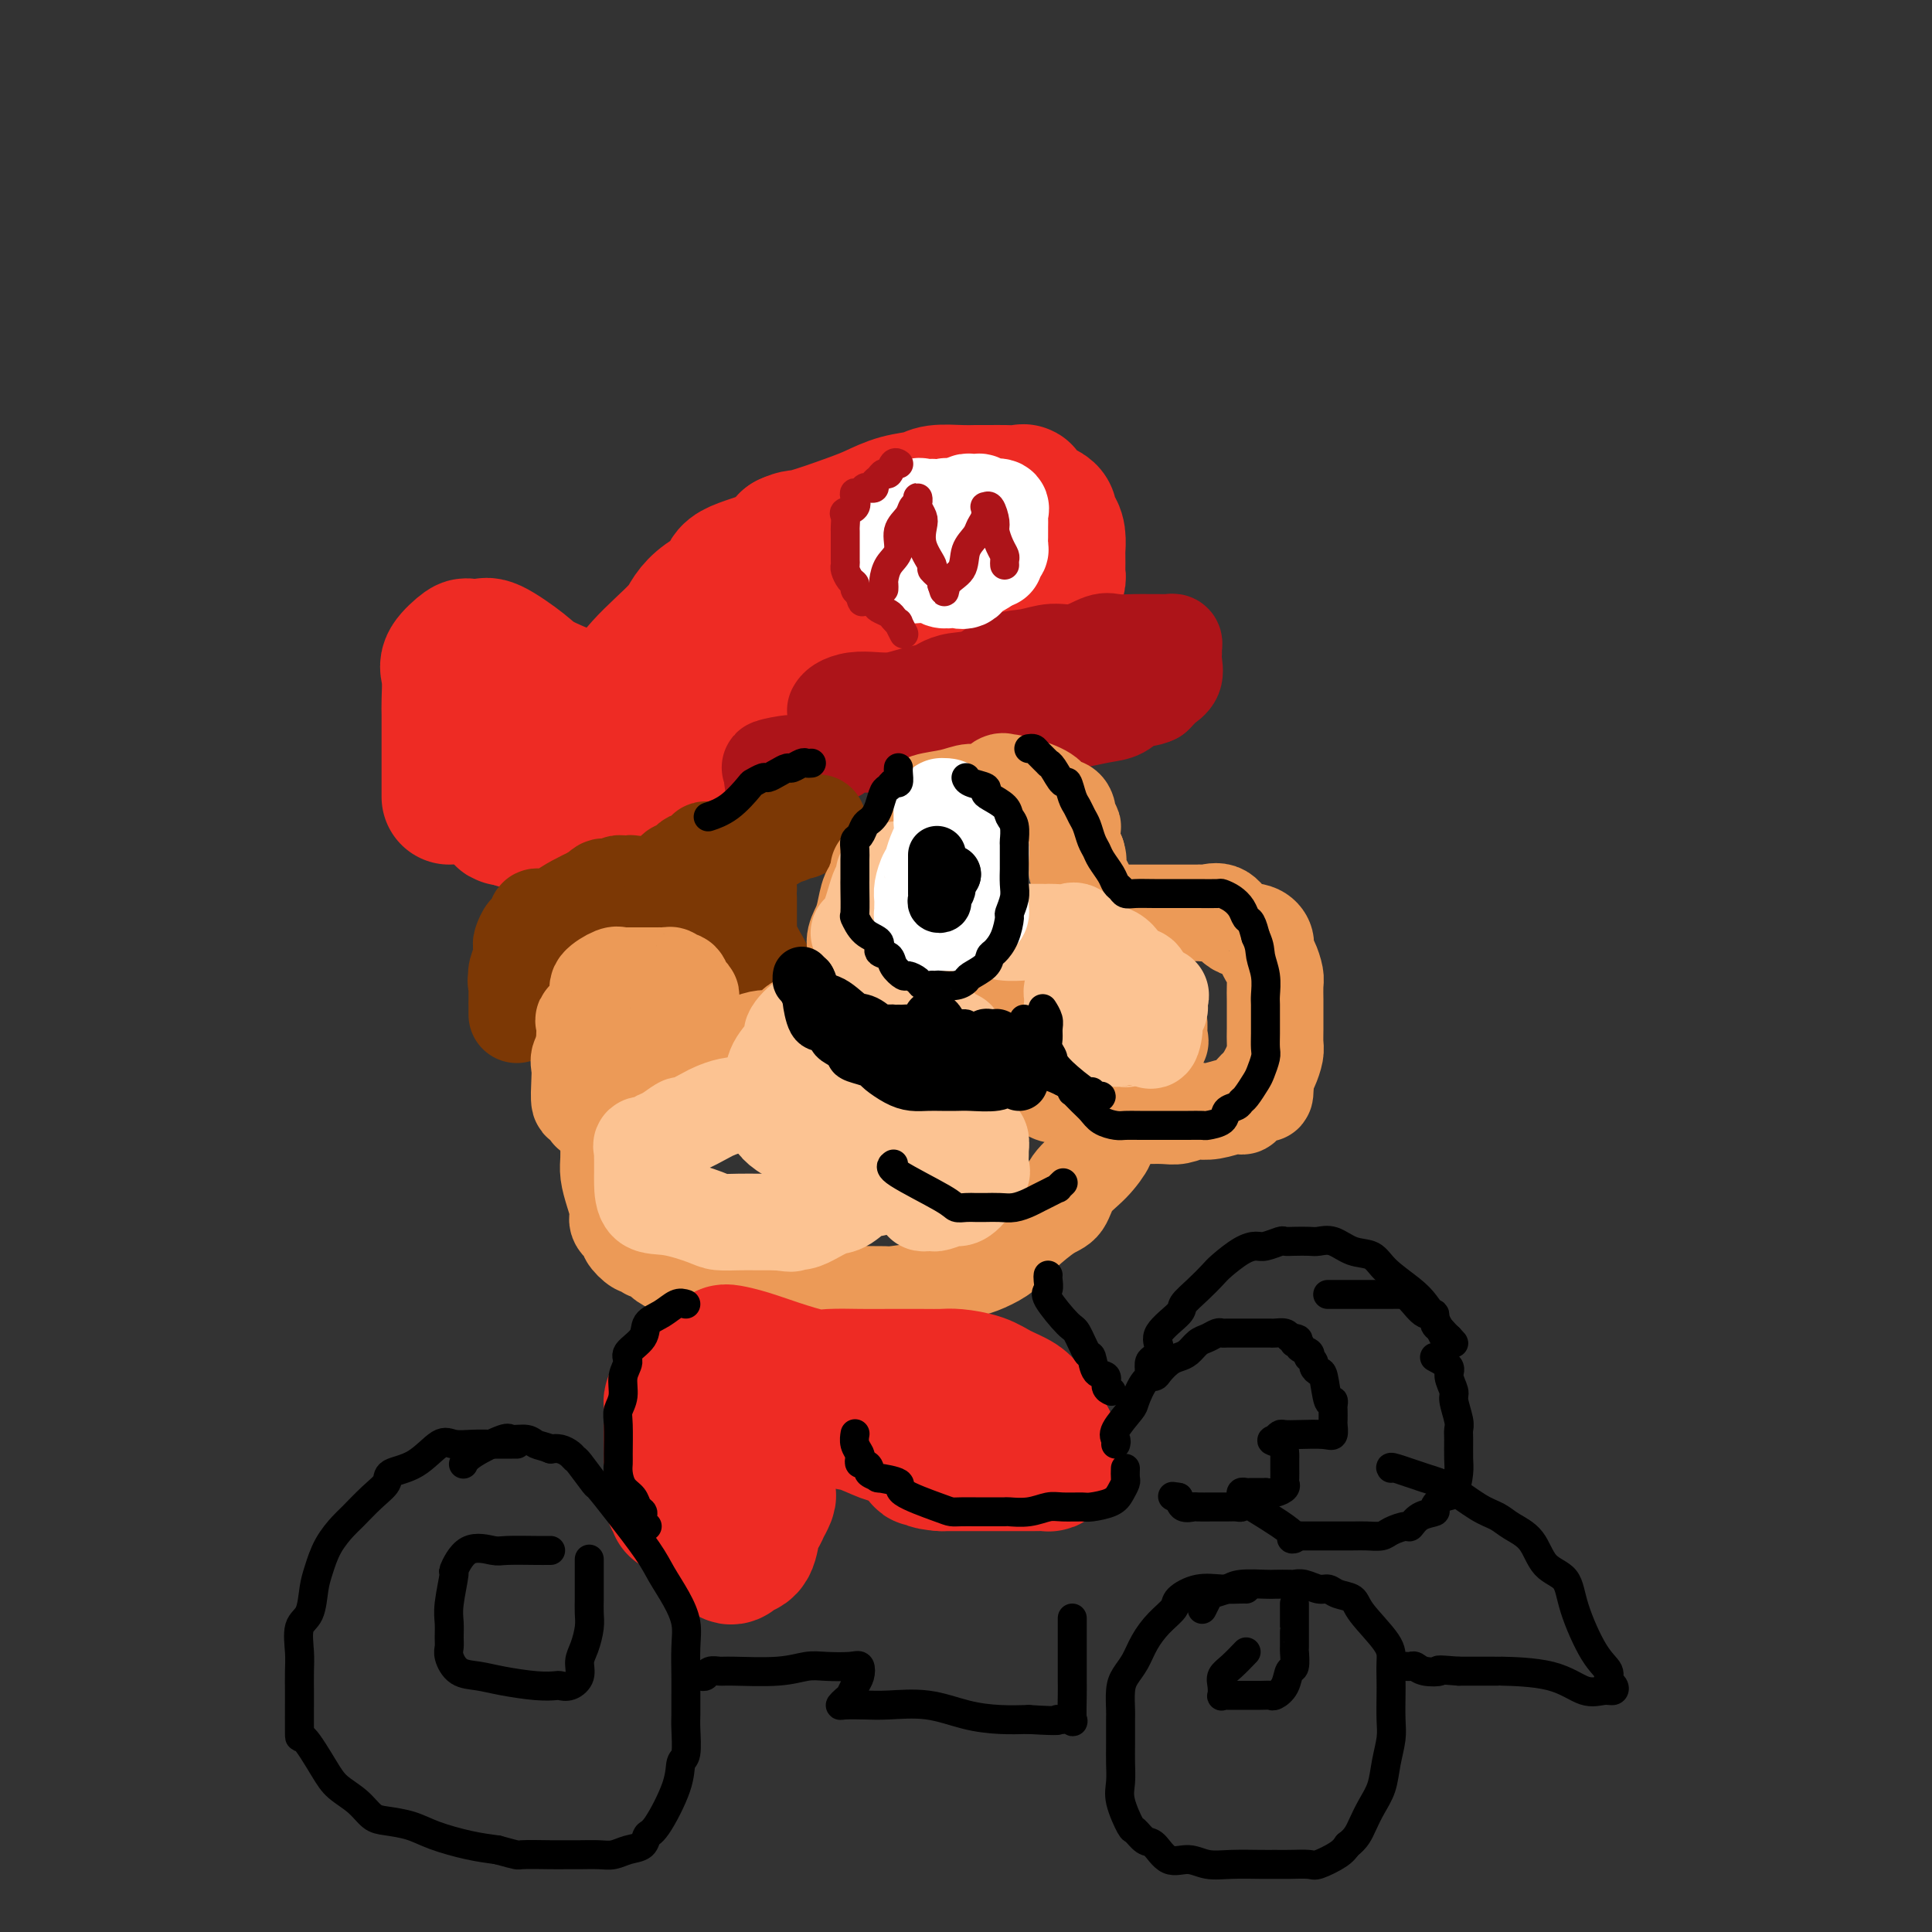 <svg viewBox='0 0 400 400' version='1.1' xmlns='http://www.w3.org/2000/svg' xmlns:xlink='http://www.w3.org/1999/xlink'><rect x="0" y="0" width="400" height="400" fill="#333333" stroke="none"/><g fill='none' stroke='rgb(238,43,36)' stroke-width='28' stroke-linecap='round' stroke-linejoin='round'><path d='M93,165c0.000,-0.287 0.000,-0.573 0,-1c-0.000,-0.427 -0.000,-0.993 0,-2c0.000,-1.007 0.001,-2.454 0,-4c-0.001,-1.546 -0.003,-3.189 0,-5c0.003,-1.811 0.012,-3.789 0,-5c-0.012,-1.211 -0.043,-1.655 0,-3c0.043,-1.345 0.162,-3.590 0,-5c-0.162,-1.410 -0.604,-1.985 0,-3c0.604,-1.015 2.255,-2.472 3,-3c0.745,-0.528 0.584,-0.129 1,0c0.416,0.129 1.409,-0.013 2,0c0.591,0.013 0.780,0.182 1,0c0.220,-0.182 0.472,-0.714 2,0c1.528,0.714 4.334,2.674 6,4c1.666,1.326 2.194,2.018 4,3c1.806,0.982 4.892,2.255 7,3c2.108,0.745 3.239,0.962 4,1c0.761,0.038 1.154,-0.103 2,0c0.846,0.103 2.145,0.449 3,0c0.855,-0.449 1.264,-1.695 2,-3c0.736,-1.305 1.798,-2.670 3,-4c1.202,-1.330 2.544,-2.624 4,-4c1.456,-1.376 3.028,-2.833 4,-4c0.972,-1.167 1.346,-2.045 2,-3c0.654,-0.955 1.590,-1.988 3,-3c1.410,-1.012 3.296,-2.003 4,-3c0.704,-0.997 0.228,-1.999 2,-3c1.772,-1.001 5.792,-2.000 8,-3c2.208,-1.000 2.604,-2.000 3,-3'/><path d='M163,112c2.126,-0.997 1.942,-0.491 4,-1c2.058,-0.509 6.358,-2.035 9,-3c2.642,-0.965 3.624,-1.369 5,-2c1.376,-0.631 3.144,-1.490 5,-2c1.856,-0.510 3.799,-0.673 5,-1c1.201,-0.327 1.661,-0.820 3,-1c1.339,-0.180 3.556,-0.048 5,0c1.444,0.048 2.114,0.011 3,0c0.886,-0.011 1.988,0.003 3,0c1.012,-0.003 1.933,-0.023 3,0c1.067,0.023 2.282,0.090 3,0c0.718,-0.090 0.941,-0.337 1,0c0.059,0.337 -0.047,1.258 1,2c1.047,0.742 3.247,1.306 4,2c0.753,0.694 0.058,1.518 0,2c-0.058,0.482 0.520,0.623 1,1c0.480,0.377 0.860,0.990 1,2c0.140,1.010 0.038,2.416 0,3c-0.038,0.584 -0.014,0.346 0,1c0.014,0.654 0.017,2.202 0,3c-0.017,0.798 -0.055,0.848 0,1c0.055,0.152 0.203,0.408 0,1c-0.203,0.592 -0.757,1.521 -1,2c-0.243,0.479 -0.177,0.507 -1,1c-0.823,0.493 -2.537,1.449 -3,2c-0.463,0.551 0.324,0.697 0,1c-0.324,0.303 -1.761,0.764 -3,1c-1.239,0.236 -2.281,0.249 -4,1c-1.719,0.751 -4.117,2.241 -6,3c-1.883,0.759 -3.252,0.788 -4,1c-0.748,0.212 -0.874,0.606 -1,1'/><path d='M196,133c-4.161,1.883 -3.564,1.092 -4,1c-0.436,-0.092 -1.907,0.515 -3,1c-1.093,0.485 -1.810,0.847 -3,1c-1.190,0.153 -2.854,0.096 -4,0c-1.146,-0.096 -1.773,-0.230 -3,0c-1.227,0.230 -3.053,0.826 -4,1c-0.947,0.174 -1.013,-0.073 -1,0c0.013,0.073 0.107,0.467 -1,1c-1.107,0.533 -3.414,1.204 -5,2c-1.586,0.796 -2.451,1.716 -3,2c-0.549,0.284 -0.782,-0.067 -1,0c-0.218,0.067 -0.422,0.552 -1,1c-0.578,0.448 -1.532,0.859 -3,2c-1.468,1.141 -3.450,3.011 -6,5c-2.550,1.989 -5.668,4.095 -7,5c-1.332,0.905 -0.879,0.608 -1,1c-0.121,0.392 -0.814,1.474 -2,2c-1.186,0.526 -2.863,0.496 -4,1c-1.137,0.504 -1.735,1.540 -3,2c-1.265,0.460 -3.199,0.343 -5,1c-1.801,0.657 -3.471,2.090 -5,3c-1.529,0.910 -2.918,1.299 -6,2c-3.082,0.701 -7.857,1.714 -10,2c-2.143,0.286 -1.654,-0.154 -2,0c-0.346,0.154 -1.527,0.901 -2,1c-0.473,0.099 -0.236,-0.451 0,-1'/><path d='M107,169c-5.728,1.297 -1.549,-0.959 0,-2c1.549,-1.041 0.467,-0.867 0,-1c-0.467,-0.133 -0.318,-0.574 0,-1c0.318,-0.426 0.805,-0.836 1,-1c0.195,-0.164 0.097,-0.082 0,0'/><path d='M110,162c0.000,0.000 0.100,0.100 0.1,0.1'/></g>
<g fill='none' stroke='rgb(173,20,25)' stroke-width='20' stroke-linecap='round' stroke-linejoin='round'><path d='M173,147c-0.048,0.083 -0.096,0.167 0,0c0.096,-0.167 0.335,-0.584 1,-1c0.665,-0.416 1.757,-0.833 3,-1c1.243,-0.167 2.636,-0.086 4,0c1.364,0.086 2.698,0.177 4,0c1.302,-0.177 2.570,-0.623 4,-1c1.430,-0.377 3.021,-0.686 4,-1c0.979,-0.314 1.345,-0.633 2,-1c0.655,-0.367 1.598,-0.782 3,-1c1.402,-0.218 3.262,-0.238 5,-1c1.738,-0.762 3.354,-2.264 5,-3c1.646,-0.736 3.321,-0.705 5,-1c1.679,-0.295 3.363,-0.916 5,-1c1.637,-0.084 3.229,0.370 5,0c1.771,-0.370 3.721,-1.563 5,-2c1.279,-0.437 1.887,-0.117 3,0c1.113,0.117 2.732,0.032 4,0c1.268,-0.032 2.186,-0.009 3,0c0.814,0.009 1.525,0.006 2,0c0.475,-0.006 0.716,-0.013 1,0c0.284,0.013 0.612,0.047 1,0c0.388,-0.047 0.838,-0.175 1,0c0.162,0.175 0.037,0.652 0,1c-0.037,0.348 0.015,0.565 0,1c-0.015,0.435 -0.098,1.086 0,2c0.098,0.914 0.377,2.090 0,3c-0.377,0.910 -1.409,1.553 -2,2c-0.591,0.447 -0.740,0.699 -1,1c-0.260,0.301 -0.630,0.650 -1,1'/><path d='M239,144c-1.388,0.736 -2.858,0.576 -4,1c-1.142,0.424 -1.956,1.433 -3,2c-1.044,0.567 -2.318,0.692 -4,1c-1.682,0.308 -3.772,0.801 -5,1c-1.228,0.199 -1.594,0.106 -3,0c-1.406,-0.106 -3.852,-0.226 -5,0c-1.148,0.226 -1.000,0.796 -2,1c-1.000,0.204 -3.149,0.041 -4,0c-0.851,-0.041 -0.402,0.042 -1,0c-0.598,-0.042 -2.241,-0.207 -3,0c-0.759,0.207 -0.633,0.785 -1,1c-0.367,0.215 -1.228,0.065 -2,0c-0.772,-0.065 -1.457,-0.046 -2,0c-0.543,0.046 -0.945,0.117 -2,0c-1.055,-0.117 -2.763,-0.423 -4,0c-1.237,0.423 -2.004,1.577 -3,2c-0.996,0.423 -2.220,0.117 -3,0c-0.780,-0.117 -1.116,-0.045 -2,0c-0.884,0.045 -2.315,0.064 -3,0c-0.685,-0.064 -0.625,-0.211 -1,0c-0.375,0.211 -1.187,0.778 -2,1c-0.813,0.222 -1.629,0.098 -2,0c-0.371,-0.098 -0.298,-0.171 -1,0c-0.702,0.171 -2.179,0.584 -3,1c-0.821,0.416 -0.984,0.833 -1,1c-0.016,0.167 0.116,0.083 0,0c-0.116,-0.083 -0.481,-0.166 -1,0c-0.519,0.166 -1.191,0.581 -2,1c-0.809,0.419 -1.756,0.844 -2,1c-0.244,0.156 0.216,0.045 0,0c-0.216,-0.045 -1.108,-0.022 -2,0'/><path d='M166,158c-11.774,2.040 -4.710,0.141 -2,0c2.710,-0.141 1.067,1.478 0,2c-1.067,0.522 -1.556,-0.052 -2,0c-0.444,0.052 -0.841,0.729 -1,1c-0.159,0.271 -0.079,0.135 0,0'/><path d='M161,161c-0.422,-0.111 -0.844,-0.222 -1,0c-0.156,0.222 -0.044,0.778 0,1c0.044,0.222 0.022,0.111 0,0'/><path d='M149,189c0.762,1.177 1.525,2.354 2,3c0.475,0.646 0.663,0.761 1,1c0.337,0.239 0.821,0.603 1,1c0.179,0.397 0.051,0.828 0,1c-0.051,0.172 -0.026,0.086 0,0'/></g>
<g fill='none' stroke='rgb(124,56,5)' stroke-width='20' stroke-linecap='round' stroke-linejoin='round'><path d='M112,190c-0.447,-0.192 -0.894,-0.384 -1,0c-0.106,0.384 0.129,1.345 0,2c-0.129,0.655 -0.622,1.003 -1,1c-0.378,-0.003 -0.641,-0.359 -1,0c-0.359,0.359 -0.814,1.432 -1,2c-0.186,0.568 -0.102,0.630 0,1c0.102,0.370 0.224,1.047 0,2c-0.224,0.953 -0.792,2.180 -1,3c-0.208,0.820 -0.056,1.232 0,2c0.056,0.768 0.015,1.893 0,3c-0.015,1.107 -0.003,2.195 0,3c0.003,0.805 -0.001,1.328 0,1c0.001,-0.328 0.007,-1.505 0,-2c-0.007,-0.495 -0.028,-0.307 0,-1c0.028,-0.693 0.104,-2.266 0,-3c-0.104,-0.734 -0.390,-0.630 0,-2c0.390,-1.370 1.455,-4.215 2,-5c0.545,-0.785 0.571,0.491 1,0c0.429,-0.491 1.261,-2.750 2,-4c0.739,-1.250 1.384,-1.490 2,-2c0.616,-0.510 1.204,-1.291 2,-2c0.796,-0.709 1.799,-1.345 3,-2c1.201,-0.655 2.601,-1.327 4,-2'/><path d='M123,185c2.510,-2.099 1.786,-1.347 2,-1c0.214,0.347 1.367,0.288 2,0c0.633,-0.288 0.747,-0.805 1,-1c0.253,-0.195 0.644,-0.067 1,0c0.356,0.067 0.676,0.072 1,0c0.324,-0.072 0.651,-0.220 1,0c0.349,0.220 0.719,0.808 1,1c0.281,0.192 0.471,-0.010 1,1c0.529,1.010 1.396,3.234 2,4c0.604,0.766 0.946,0.075 1,0c0.054,-0.075 -0.182,0.464 0,1c0.182,0.536 0.780,1.067 1,1c0.220,-0.067 0.063,-0.734 0,-1c-0.063,-0.266 -0.031,-0.133 0,0'/><path d='M139,181c0.333,-0.445 0.667,-0.890 1,-1c0.333,-0.110 0.666,0.115 1,0c0.334,-0.115 0.668,-0.569 1,-1c0.332,-0.431 0.663,-0.837 1,-1c0.337,-0.163 0.681,-0.082 1,0c0.319,0.082 0.613,0.167 1,0c0.387,-0.167 0.866,-0.584 1,-1c0.134,-0.416 -0.076,-0.830 0,-1c0.076,-0.170 0.440,-0.098 1,0c0.560,0.098 1.317,0.220 2,0c0.683,-0.220 1.292,-0.781 2,-1c0.708,-0.219 1.516,-0.096 2,0c0.484,0.096 0.644,0.165 2,0c1.356,-0.165 3.907,-0.565 5,-1c1.093,-0.435 0.726,-0.905 1,-1c0.274,-0.095 1.188,0.185 2,0c0.812,-0.185 1.523,-0.834 2,-1c0.477,-0.166 0.721,0.152 1,0c0.279,-0.152 0.593,-0.773 1,-1c0.407,-0.227 0.907,-0.061 1,0c0.093,0.061 -0.223,0.016 0,0c0.223,-0.016 0.983,-0.004 1,0c0.017,0.004 -0.709,0.001 -1,0c-0.291,-0.001 -0.145,-0.001 0,0'/><path d='M168,171c3.807,-1.490 -1.176,-0.214 -4,1c-2.824,1.214 -3.489,2.367 -5,3c-1.511,0.633 -3.869,0.748 -5,1c-1.131,0.252 -1.035,0.641 -1,1c0.035,0.359 0.008,0.687 0,1c-0.008,0.313 0.002,0.612 0,1c-0.002,0.388 -0.016,0.864 0,1c0.016,0.136 0.060,-0.069 0,0c-0.060,0.069 -0.226,0.411 0,1c0.226,0.589 0.844,1.426 1,2c0.156,0.574 -0.150,0.885 0,1c0.150,0.115 0.757,0.033 1,0c0.243,-0.033 0.121,-0.016 0,0'/><path d='M155,186c0.000,0.720 0.000,1.439 0,2c-0.000,0.561 -0.000,0.962 0,1c0.000,0.038 0.000,-0.288 0,0c-0.000,0.288 -0.001,1.190 0,2c0.001,0.810 0.004,1.527 0,2c-0.004,0.473 -0.016,0.703 0,1c0.016,0.297 0.061,0.661 0,1c-0.061,0.339 -0.228,0.653 0,1c0.228,0.347 0.849,0.725 1,1c0.151,0.275 -0.169,0.445 0,1c0.169,0.555 0.828,1.494 1,2c0.172,0.506 -0.144,0.581 0,1c0.144,0.419 0.746,1.184 1,1c0.254,-0.184 0.159,-1.317 0,-2c-0.159,-0.683 -0.382,-0.915 -1,-2c-0.618,-1.085 -1.629,-3.023 -2,-4c-0.371,-0.977 -0.100,-0.994 0,-1c0.100,-0.006 0.029,-0.002 0,0c-0.029,0.002 -0.014,0.001 0,0'/></g>
<g fill='none' stroke='rgb(236,154,87)' stroke-width='20' stroke-linecap='round' stroke-linejoin='round'><path d='M143,213c0.000,-0.302 0.000,-0.605 0,-1c-0.000,-0.395 -0.000,-0.883 0,-1c0.000,-0.117 0.001,0.137 0,0c-0.001,-0.137 -0.003,-0.665 0,-1c0.003,-0.335 0.012,-0.476 0,-1c-0.012,-0.524 -0.045,-1.432 0,-2c0.045,-0.568 0.167,-0.797 0,-1c-0.167,-0.203 -0.622,-0.380 -1,-1c-0.378,-0.620 -0.679,-1.683 -1,-2c-0.321,-0.317 -0.662,0.111 -1,0c-0.338,-0.111 -0.674,-0.762 -1,-1c-0.326,-0.238 -0.643,-0.064 -1,0c-0.357,0.064 -0.755,0.017 -1,0c-0.245,-0.017 -0.339,-0.004 -1,0c-0.661,0.004 -1.891,-0.001 -3,0c-1.109,0.001 -2.098,0.006 -3,0c-0.902,-0.006 -1.716,-0.025 -2,0c-0.284,0.025 -0.040,0.093 0,0c0.040,-0.093 -0.126,-0.347 -1,0c-0.874,0.347 -2.455,1.295 -3,2c-0.545,0.705 -0.055,1.166 0,2c0.055,0.834 -0.325,2.041 -1,3c-0.675,0.959 -1.645,1.669 -2,2c-0.355,0.331 -0.096,0.281 0,1c0.096,0.719 0.027,2.205 0,3c-0.027,0.795 -0.014,0.897 0,1'/><path d='M121,216c-0.868,2.582 -0.037,2.038 0,2c0.037,-0.038 -0.719,0.429 -1,1c-0.281,0.571 -0.086,1.246 0,2c0.086,0.754 0.062,1.586 0,3c-0.062,1.414 -0.161,3.410 0,4c0.161,0.590 0.582,-0.226 1,0c0.418,0.226 0.834,1.493 1,2c0.166,0.507 0.083,0.253 0,0'/><path d='M190,167c0.434,0.092 0.867,0.184 1,0c0.133,-0.184 -0.035,-0.645 1,-1c1.035,-0.355 3.272,-0.603 5,-1c1.728,-0.397 2.946,-0.943 4,-1c1.054,-0.057 1.943,0.377 3,0c1.057,-0.377 2.280,-1.563 3,-2c0.720,-0.437 0.936,-0.126 1,0c0.064,0.126 -0.023,0.066 0,0c0.023,-0.066 0.156,-0.138 1,0c0.844,0.138 2.398,0.485 4,1c1.602,0.515 3.253,1.199 4,2c0.747,0.801 0.592,1.720 1,2c0.408,0.280 1.381,-0.079 2,0c0.619,0.079 0.884,0.597 1,1c0.116,0.403 0.084,0.693 0,1c-0.084,0.307 -0.219,0.631 0,1c0.219,0.369 0.794,0.781 1,1c0.206,0.219 0.045,0.244 0,1c-0.045,0.756 0.026,2.242 0,3c-0.026,0.758 -0.150,0.788 0,1c0.150,0.212 0.575,0.606 1,1'/><path d='M223,177c0.461,1.645 0.113,0.759 0,1c-0.113,0.241 0.008,1.609 0,2c-0.008,0.391 -0.147,-0.193 0,0c0.147,0.193 0.578,1.165 1,2c0.422,0.835 0.835,1.534 1,2c0.165,0.466 0.083,0.699 0,1c-0.083,0.301 -0.167,0.668 0,1c0.167,0.332 0.583,0.628 1,1c0.417,0.372 0.833,0.821 1,1c0.167,0.179 0.083,0.090 0,0'/><path d='M227,188c-0.052,0.423 -0.103,0.845 0,1c0.103,0.155 0.362,0.041 1,0c0.638,-0.041 1.656,-0.011 2,0c0.344,0.011 0.013,0.003 1,0c0.987,-0.003 3.293,-0.001 5,0c1.707,0.001 2.815,-0.000 4,0c1.185,0.000 2.448,0.001 4,0c1.552,-0.001 3.392,-0.003 4,0c0.608,0.003 -0.015,0.012 0,0c0.015,-0.012 0.668,-0.043 1,0c0.332,0.043 0.342,0.161 1,0c0.658,-0.161 1.965,-0.601 3,0c1.035,0.601 1.797,2.243 3,3c1.203,0.757 2.848,0.630 4,1c1.152,0.370 1.811,1.239 2,2c0.189,0.761 -0.093,1.415 0,2c0.093,0.585 0.561,1.099 1,2c0.439,0.901 0.850,2.187 1,3c0.150,0.813 0.040,1.152 0,2c-0.040,0.848 -0.010,2.204 0,3c0.010,0.796 -0.000,1.032 0,2c0.000,0.968 0.010,2.669 0,4c-0.010,1.331 -0.041,2.293 0,3c0.041,0.707 0.155,1.159 0,2c-0.155,0.841 -0.580,2.073 -1,3c-0.420,0.927 -0.834,1.551 -1,2c-0.166,0.449 -0.083,0.725 0,1'/><path d='M262,224c-0.056,4.548 -0.195,1.419 -1,1c-0.805,-0.419 -2.275,1.874 -3,3c-0.725,1.126 -0.703,1.085 -1,1c-0.297,-0.085 -0.912,-0.215 -2,0c-1.088,0.215 -2.649,0.776 -4,1c-1.351,0.224 -2.491,0.113 -3,0c-0.509,-0.113 -0.386,-0.226 -1,0c-0.614,0.226 -1.966,0.793 -3,1c-1.034,0.207 -1.750,0.053 -3,0c-1.250,-0.053 -3.033,-0.007 -4,0c-0.967,0.007 -1.119,-0.026 -2,0c-0.881,0.026 -2.492,0.110 -4,0c-1.508,-0.110 -2.914,-0.415 -4,-1c-1.086,-0.585 -1.853,-1.449 -3,-2c-1.147,-0.551 -2.675,-0.788 -4,-1c-1.325,-0.212 -2.448,-0.400 -3,-1c-0.552,-0.600 -0.533,-1.614 -1,-2c-0.467,-0.386 -1.420,-0.146 -2,0c-0.580,0.146 -0.786,0.197 -1,0c-0.214,-0.197 -0.436,-0.641 -1,-1c-0.564,-0.359 -1.471,-0.632 -2,-1c-0.529,-0.368 -0.681,-0.830 -1,-1c-0.319,-0.170 -0.805,-0.049 -1,0c-0.195,0.049 -0.097,0.024 0,0'/><path d='M231,223c0.420,0.470 0.840,0.940 1,1c0.160,0.060 0.059,-0.291 0,0c-0.059,0.291 -0.076,1.224 0,2c0.076,0.776 0.247,1.396 0,2c-0.247,0.604 -0.911,1.193 -1,2c-0.089,0.807 0.397,1.831 0,3c-0.397,1.169 -1.678,2.481 -2,3c-0.322,0.519 0.313,0.245 0,1c-0.313,0.755 -1.574,2.541 -3,4c-1.426,1.459 -3.015,2.593 -4,4c-0.985,1.407 -1.364,3.087 -2,4c-0.636,0.913 -1.528,1.061 -3,2c-1.472,0.939 -3.523,2.671 -5,4c-1.477,1.329 -2.379,2.257 -3,3c-0.621,0.743 -0.960,1.302 -2,2c-1.040,0.698 -2.780,1.536 -4,2c-1.220,0.464 -1.919,0.555 -3,1c-1.081,0.445 -2.544,1.244 -4,2c-1.456,0.756 -2.905,1.471 -5,2c-2.095,0.529 -4.836,0.874 -6,1c-1.164,0.126 -0.752,0.034 -2,0c-1.248,-0.034 -4.158,-0.009 -6,0c-1.842,0.009 -2.618,0.002 -4,0c-1.382,-0.002 -3.372,0.002 -5,0c-1.628,-0.002 -2.896,-0.010 -4,0c-1.104,0.010 -2.045,0.038 -3,0c-0.955,-0.038 -1.924,-0.143 -3,0c-1.076,0.143 -2.257,0.533 -4,0c-1.743,-0.533 -4.046,-1.990 -6,-3c-1.954,-1.010 -3.558,-1.574 -5,-2c-1.442,-0.426 -2.721,-0.713 -4,-1'/><path d='M139,262c-2.726,-1.322 -2.040,-1.626 -2,-2c0.040,-0.374 -0.565,-0.816 -1,-1c-0.435,-0.184 -0.699,-0.109 -1,0c-0.301,0.109 -0.639,0.251 -1,0c-0.361,-0.251 -0.746,-0.897 -1,-1c-0.254,-0.103 -0.379,0.336 -1,0c-0.621,-0.336 -1.738,-1.447 -2,-2c-0.262,-0.553 0.333,-0.550 0,-1c-0.333,-0.450 -1.592,-1.355 -2,-2c-0.408,-0.645 0.034,-1.029 0,-2c-0.034,-0.971 -0.545,-2.528 -1,-4c-0.455,-1.472 -0.854,-2.859 -1,-4c-0.146,-1.141 -0.039,-2.036 0,-3c0.039,-0.964 0.010,-1.998 0,-3c-0.010,-1.002 -0.002,-1.973 0,-3c0.002,-1.027 -0.001,-2.110 0,-3c0.001,-0.890 0.008,-1.586 0,-2c-0.008,-0.414 -0.031,-0.545 0,-1c0.031,-0.455 0.115,-1.235 0,-2c-0.115,-0.765 -0.431,-1.515 0,-2c0.431,-0.485 1.607,-0.703 2,-1c0.393,-0.297 0.002,-0.672 0,-1c-0.002,-0.328 0.384,-0.610 1,-1c0.616,-0.390 1.463,-0.889 2,-1c0.537,-0.111 0.766,0.166 1,0c0.234,-0.166 0.474,-0.777 1,-1c0.526,-0.223 1.337,-0.060 2,0c0.663,0.060 1.178,0.016 2,0c0.822,-0.016 1.952,-0.004 3,0c1.048,0.004 2.014,0.001 3,0c0.986,-0.001 1.993,-0.001 3,0'/><path d='M146,219c2.618,-0.163 1.664,-0.072 2,0c0.336,0.072 1.962,0.125 3,0c1.038,-0.125 1.489,-0.427 2,-1c0.511,-0.573 1.081,-1.415 2,-2c0.919,-0.585 2.186,-0.912 3,-1c0.814,-0.088 1.176,0.062 2,0c0.824,-0.062 2.112,-0.335 3,-1c0.888,-0.665 1.376,-1.722 2,-2c0.624,-0.278 1.383,0.225 2,0c0.617,-0.225 1.091,-1.176 2,-2c0.909,-0.824 2.253,-1.522 3,-2c0.747,-0.478 0.897,-0.736 1,-1c0.103,-0.264 0.160,-0.533 1,-2c0.840,-1.467 2.462,-4.130 3,-6c0.538,-1.870 -0.010,-2.945 0,-4c0.010,-1.055 0.576,-2.088 1,-3c0.424,-0.912 0.706,-1.701 1,-3c0.294,-1.299 0.601,-3.108 1,-4c0.399,-0.892 0.891,-0.866 1,-1c0.109,-0.134 -0.164,-0.428 0,-1c0.164,-0.572 0.765,-1.422 1,-2c0.235,-0.578 0.105,-0.883 0,-1c-0.105,-0.117 -0.184,-0.046 0,0c0.184,0.046 0.629,0.066 1,0c0.371,-0.066 0.666,-0.219 1,0c0.334,0.219 0.708,0.811 1,2c0.292,1.189 0.502,2.974 1,5c0.498,2.026 1.285,4.293 2,6c0.715,1.707 1.357,2.853 2,4'/><path d='M190,197c1.251,2.697 0.380,1.441 1,2c0.620,0.559 2.733,2.934 4,4c1.267,1.066 1.689,0.821 2,1c0.311,0.179 0.511,0.780 1,1c0.489,0.220 1.268,0.059 2,0c0.732,-0.059 1.416,-0.015 2,0c0.584,0.015 1.068,0.002 2,0c0.932,-0.002 2.311,0.008 4,0c1.689,-0.008 3.686,-0.033 5,0c1.314,0.033 1.944,0.125 4,0c2.056,-0.125 5.539,-0.468 8,0c2.461,0.468 3.899,1.746 6,3c2.101,1.254 4.865,2.483 6,3c1.135,0.517 0.643,0.322 1,1c0.357,0.678 1.564,2.228 2,3c0.436,0.772 0.101,0.766 0,0c-0.101,-0.766 0.033,-2.292 0,-3c-0.033,-0.708 -0.233,-0.599 -1,-1c-0.767,-0.401 -2.103,-1.312 -3,-2c-0.897,-0.688 -1.356,-1.154 -2,-2c-0.644,-0.846 -1.471,-2.072 -3,-3c-1.529,-0.928 -3.758,-1.558 -5,-2c-1.242,-0.442 -1.498,-0.698 -2,-1c-0.502,-0.302 -1.251,-0.651 -2,-1'/><path d='M222,200c-1.364,-1.020 -0.274,-1.569 -1,-2c-0.726,-0.431 -3.266,-0.742 -4,-1c-0.734,-0.258 0.339,-0.461 0,-1c-0.339,-0.539 -2.091,-1.414 -3,-2c-0.909,-0.586 -0.974,-0.882 -1,-1c-0.026,-0.118 -0.013,-0.059 0,0'/></g>
<g fill='none' stroke='rgb(252,195,146)' stroke-width='20' stroke-linecap='round' stroke-linejoin='round'><path d='M202,175c-0.000,0.049 -0.001,0.099 0,1c0.001,0.901 0.002,2.655 0,4c-0.002,1.345 -0.009,2.283 0,3c0.009,0.717 0.035,1.215 0,2c-0.035,0.785 -0.129,1.856 0,3c0.129,1.144 0.481,2.359 1,3c0.519,0.641 1.203,0.708 2,1c0.797,0.292 1.705,0.810 3,1c1.295,0.190 2.975,0.051 4,0c1.025,-0.051 1.395,-0.013 2,0c0.605,0.013 1.446,0.001 2,0c0.554,-0.001 0.821,0.010 1,0c0.179,-0.010 0.271,-0.042 1,0c0.729,0.042 2.096,0.156 3,0c0.904,-0.156 1.345,-0.583 2,0c0.655,0.583 1.524,2.177 3,3c1.476,0.823 3.558,0.875 5,2c1.442,1.125 2.243,3.324 3,4c0.757,0.676 1.471,-0.171 2,0c0.529,0.171 0.874,1.358 1,2c0.126,0.642 0.034,0.738 0,1c-0.034,0.262 -0.009,0.690 0,1c0.009,0.310 0.003,0.503 0,1c-0.003,0.497 -0.001,1.300 0,2c0.001,0.700 0.003,1.298 0,2c-0.003,0.702 -0.011,1.508 0,2c0.011,0.492 0.041,0.671 0,1c-0.041,0.329 -0.155,0.808 0,1c0.155,0.192 0.577,0.096 1,0'/><path d='M238,215c0.398,1.341 0.891,-0.806 1,-2c0.109,-1.194 -0.168,-1.434 0,-2c0.168,-0.566 0.780,-1.457 1,-2c0.220,-0.543 0.048,-0.738 0,-1c-0.048,-0.262 0.029,-0.592 0,-1c-0.029,-0.408 -0.165,-0.894 0,-1c0.165,-0.106 0.630,0.168 0,0c-0.630,-0.168 -2.354,-0.777 -4,-1c-1.646,-0.223 -3.215,-0.061 -5,0c-1.785,0.061 -3.785,0.021 -5,0c-1.215,-0.021 -1.646,-0.021 -2,0c-0.354,0.021 -0.630,0.064 -1,0c-0.370,-0.064 -0.832,-0.234 -1,0c-0.168,0.234 -0.041,0.873 0,1c0.041,0.127 -0.005,-0.257 0,0c0.005,0.257 0.062,1.155 0,2c-0.062,0.845 -0.242,1.638 0,3c0.242,1.362 0.905,3.293 2,4c1.095,0.707 2.623,0.189 4,0c1.377,-0.189 2.604,-0.050 3,0c0.396,0.050 -0.037,0.010 0,0c0.037,-0.010 0.546,0.011 1,0c0.454,-0.011 0.854,-0.055 1,0c0.146,0.055 0.039,0.207 0,0c-0.039,-0.207 -0.011,-0.773 0,-1c0.011,-0.227 0.006,-0.113 0,0'/><path d='M190,207c-0.700,1.113 -1.400,2.226 -2,3c-0.600,0.774 -1.100,1.210 -2,2c-0.900,0.790 -2.198,1.936 -3,3c-0.802,1.064 -1.106,2.047 -2,3c-0.894,0.953 -2.378,1.876 -4,3c-1.622,1.124 -3.384,2.448 -5,3c-1.616,0.552 -3.088,0.332 -6,1c-2.912,0.668 -7.264,2.226 -10,3c-2.736,0.774 -3.855,0.766 -5,1c-1.145,0.234 -2.316,0.711 -3,1c-0.684,0.289 -0.880,0.392 -2,1c-1.120,0.608 -3.163,1.722 -4,2c-0.837,0.278 -0.466,-0.280 -1,0c-0.534,0.280 -1.971,1.398 -3,2c-1.029,0.602 -1.649,0.686 -2,1c-0.351,0.314 -0.434,0.857 -1,1c-0.566,0.143 -1.616,-0.112 -2,0c-0.384,0.112 -0.103,0.593 0,1c0.103,0.407 0.027,0.740 0,1c-0.027,0.260 -0.007,0.448 0,1c0.007,0.552 0.000,1.467 0,2c-0.000,0.533 0.006,0.685 0,1c-0.006,0.315 -0.026,0.792 0,2c0.026,1.208 0.096,3.147 1,4c0.904,0.853 2.643,0.621 5,1c2.357,0.379 5.333,1.370 7,2c1.667,0.630 2.024,0.901 3,1c0.976,0.099 2.570,0.027 4,0c1.430,-0.027 2.694,-0.008 4,0c1.306,0.008 2.653,0.004 4,0'/><path d='M161,253c4.542,0.611 2.398,0.139 2,0c-0.398,-0.139 0.950,0.056 2,0c1.050,-0.056 1.800,-0.364 3,-1c1.200,-0.636 2.849,-1.600 4,-2c1.151,-0.400 1.804,-0.236 3,-1c1.196,-0.764 2.935,-2.455 4,-3c1.065,-0.545 1.455,0.057 2,0c0.545,-0.057 1.244,-0.774 2,-1c0.756,-0.226 1.569,0.038 2,0c0.431,-0.038 0.480,-0.377 1,-1c0.520,-0.623 1.511,-1.530 2,-2c0.489,-0.470 0.474,-0.503 1,-1c0.526,-0.497 1.591,-1.459 2,-2c0.409,-0.541 0.162,-0.661 0,-1c-0.162,-0.339 -0.240,-0.897 0,-1c0.240,-0.103 0.797,0.248 1,0c0.203,-0.248 0.052,-1.096 0,-2c-0.052,-0.904 -0.006,-1.864 0,-3c0.006,-1.136 -0.029,-2.448 0,-4c0.029,-1.552 0.123,-3.344 0,-5c-0.123,-1.656 -0.464,-3.177 -1,-5c-0.536,-1.823 -1.267,-3.948 -2,-6c-0.733,-2.052 -1.466,-4.032 -2,-5c-0.534,-0.968 -0.867,-0.925 -1,-1c-0.133,-0.075 -0.067,-0.267 0,0c0.067,0.267 0.133,0.995 0,2c-0.133,1.005 -0.467,2.287 0,4c0.467,1.713 1.733,3.856 3,6'/><path d='M189,218c1.532,2.814 4.362,4.349 6,6c1.638,1.651 2.085,3.416 3,5c0.915,1.584 2.298,2.985 3,4c0.702,1.015 0.723,1.642 1,2c0.277,0.358 0.809,0.446 1,1c0.191,0.554 0.042,1.574 0,2c-0.042,0.426 0.024,0.258 0,1c-0.024,0.742 -0.137,2.394 0,3c0.137,0.606 0.524,0.166 0,1c-0.524,0.834 -1.957,2.941 -3,4c-1.043,1.059 -1.694,1.068 -2,1c-0.306,-0.068 -0.268,-0.213 -1,0c-0.732,0.213 -2.235,0.786 -3,1c-0.765,0.214 -0.794,0.070 -1,0c-0.206,-0.070 -0.591,-0.066 -1,0c-0.409,0.066 -0.842,0.193 -1,0c-0.158,-0.193 -0.042,-0.705 0,-2c0.042,-1.295 0.011,-3.372 0,-5c-0.011,-1.628 -0.003,-2.806 0,-4c0.003,-1.194 0.001,-2.403 0,-4c-0.001,-1.597 -0.000,-3.583 0,-5c0.000,-1.417 0.000,-2.266 0,-3c-0.000,-0.734 -0.000,-1.352 0,-2c0.000,-0.648 0.000,-1.326 0,-2c-0.000,-0.674 -0.000,-1.346 0,-2c0.000,-0.654 0.000,-1.292 0,-2c-0.000,-0.708 -0.000,-1.488 0,-2c0.000,-0.512 0.000,-0.756 0,-1'/><path d='M191,215c-0.956,-6.166 -3.348,-4.580 -5,-4c-1.652,0.580 -2.566,0.153 -4,0c-1.434,-0.153 -3.387,-0.031 -5,0c-1.613,0.031 -2.885,-0.030 -4,0c-1.115,0.030 -2.075,0.150 -3,0c-0.925,-0.150 -1.817,-0.569 -3,0c-1.183,0.569 -2.657,2.125 -3,3c-0.343,0.875 0.444,1.070 0,2c-0.444,0.930 -2.119,2.595 -3,4c-0.881,1.405 -0.966,2.550 -1,4c-0.034,1.450 -0.015,3.204 0,4c0.015,0.796 0.026,0.633 0,1c-0.026,0.367 -0.090,1.265 0,2c0.090,0.735 0.335,1.307 1,2c0.665,0.693 1.752,1.506 3,2c1.248,0.494 2.659,0.668 4,1c1.341,0.332 2.612,0.823 5,1c2.388,0.177 5.894,0.041 9,0c3.106,-0.041 5.812,0.014 7,0c1.188,-0.014 0.856,-0.097 1,0c0.144,0.097 0.763,0.374 1,0c0.237,-0.374 0.091,-1.399 0,-2c-0.091,-0.601 -0.127,-0.780 0,-1c0.127,-0.220 0.416,-0.483 1,-1c0.584,-0.517 1.463,-1.288 2,-2c0.537,-0.712 0.732,-1.366 1,-2c0.268,-0.634 0.611,-1.248 1,-2c0.389,-0.752 0.826,-1.644 1,-2c0.174,-0.356 0.087,-0.178 0,0'/><path d='M198,216c0.065,-0.471 0.130,-0.942 0,-1c-0.130,-0.058 -0.454,0.297 -1,0c-0.546,-0.297 -1.315,-1.248 -2,-2c-0.685,-0.752 -1.287,-1.307 -2,-2c-0.713,-0.693 -1.536,-1.525 -2,-2c-0.464,-0.475 -0.569,-0.595 -1,-1c-0.431,-0.405 -1.187,-1.097 -2,-2c-0.813,-0.903 -1.682,-2.019 -2,-3c-0.318,-0.981 -0.085,-1.829 0,-3c0.085,-1.171 0.023,-2.666 0,-4c-0.023,-1.334 -0.006,-2.508 0,-3c0.006,-0.492 0.002,-0.303 0,-1c-0.002,-0.697 -0.000,-2.282 0,-3c0.000,-0.718 0.000,-0.570 0,-1c-0.000,-0.430 -0.000,-1.439 0,-2c0.000,-0.561 0.000,-0.675 0,-1c-0.000,-0.325 -0.000,-0.860 0,-1c0.000,-0.140 0.000,0.117 0,0c-0.000,-0.117 -0.000,-0.606 0,-1c0.000,-0.394 0.000,-0.693 0,-1c-0.000,-0.307 -0.000,-0.621 0,-1c0.000,-0.379 0.000,-0.823 0,-1c-0.000,-0.177 -0.000,-0.089 0,0'/><path d='M183,181c-0.018,0.154 -0.037,0.308 0,1c0.037,0.692 0.129,1.923 0,2c-0.129,0.077 -0.478,-1.000 -1,0c-0.522,1.000 -1.218,4.077 -2,6c-0.782,1.923 -1.652,2.692 -2,3c-0.348,0.308 -0.174,0.154 0,0'/></g>
<g fill='none' stroke='rgb(255,255,255)' stroke-width='20' stroke-linecap='round' stroke-linejoin='round'><path d='M193,105c-0.776,0.055 -1.553,0.110 -2,0c-0.447,-0.110 -0.565,-0.385 -1,0c-0.435,0.385 -1.188,1.430 -2,2c-0.812,0.570 -1.682,0.663 -2,1c-0.318,0.337 -0.085,0.916 0,1c0.085,0.084 0.023,-0.327 0,0c-0.023,0.327 -0.006,1.394 0,2c0.006,0.606 0.002,0.753 0,1c-0.002,0.247 -0.001,0.595 0,1c0.001,0.405 0.004,0.868 0,1c-0.004,0.132 -0.013,-0.066 0,0c0.013,0.066 0.048,0.396 0,1c-0.048,0.604 -0.181,1.482 0,2c0.181,0.518 0.675,0.675 1,1c0.325,0.325 0.481,0.820 1,1c0.519,0.180 1.400,0.047 2,0c0.600,-0.047 0.919,-0.009 1,0c0.081,0.009 -0.076,-0.012 0,0c0.076,0.012 0.387,0.055 1,0c0.613,-0.055 1.530,-0.209 2,0c0.470,0.209 0.493,0.780 1,1c0.507,0.220 1.497,0.088 2,0c0.503,-0.088 0.520,-0.132 1,0c0.480,0.132 1.424,0.439 2,0c0.576,-0.439 0.783,-1.623 1,-2c0.217,-0.377 0.443,0.052 1,0c0.557,-0.052 1.445,-0.586 2,-1c0.555,-0.414 0.778,-0.707 1,-1'/><path d='M205,116c1.016,-0.572 1.057,-0.002 1,0c-0.057,0.002 -0.211,-0.562 0,-1c0.211,-0.438 0.789,-0.748 1,-1c0.211,-0.252 0.057,-0.444 0,-1c-0.057,-0.556 -0.015,-1.476 0,-2c0.015,-0.524 0.004,-0.651 0,-1c-0.004,-0.349 0.001,-0.920 0,-1c-0.001,-0.080 -0.007,0.332 0,0c0.007,-0.332 0.027,-1.409 0,-2c-0.027,-0.591 -0.101,-0.698 0,-1c0.101,-0.302 0.378,-0.799 0,-1c-0.378,-0.201 -1.411,-0.106 -2,0c-0.589,0.106 -0.735,0.224 -1,0c-0.265,-0.224 -0.651,-0.788 -1,-1c-0.349,-0.212 -0.662,-0.070 -1,0c-0.338,0.070 -0.703,0.070 -1,0c-0.297,-0.070 -0.527,-0.209 -1,0c-0.473,0.209 -1.189,0.767 -2,1c-0.811,0.233 -1.718,0.140 -2,0c-0.282,-0.140 0.062,-0.326 0,0c-0.062,0.326 -0.531,1.163 -1,2'/><path d='M195,107c-1.667,0.333 -0.833,0.167 0,0'/></g>
<g fill='none' stroke='rgb(173,20,25)' stroke-width='6' stroke-linecap='round' stroke-linejoin='round'><path d='M183,122c0.013,-0.383 0.026,-0.767 0,-1c-0.026,-0.233 -0.091,-0.317 0,-1c0.091,-0.683 0.339,-1.966 1,-3c0.661,-1.034 1.736,-1.821 2,-3c0.264,-1.179 -0.283,-2.751 0,-4c0.283,-1.249 1.397,-2.174 2,-3c0.603,-0.826 0.697,-1.554 1,-2c0.303,-0.446 0.817,-0.611 1,-1c0.183,-0.389 0.036,-1.004 0,-1c-0.036,0.004 0.041,0.625 0,1c-0.041,0.375 -0.199,0.504 0,1c0.199,0.496 0.755,1.361 1,2c0.245,0.639 0.178,1.053 0,2c-0.178,0.947 -0.468,2.425 0,4c0.468,1.575 1.695,3.245 2,4c0.305,0.755 -0.310,0.594 0,1c0.310,0.406 1.545,1.379 2,2c0.455,0.621 0.130,0.892 0,1c-0.130,0.108 -0.065,0.054 0,0'/><path d='M195,121c0.826,2.758 0.392,1.153 1,0c0.608,-1.153 2.258,-1.856 3,-3c0.742,-1.144 0.577,-2.731 1,-4c0.423,-1.269 1.433,-2.220 2,-3c0.567,-0.780 0.691,-1.389 1,-2c0.309,-0.611 0.805,-1.226 1,-2c0.195,-0.774 0.090,-1.709 0,-2c-0.090,-0.291 -0.165,0.061 0,0c0.165,-0.061 0.570,-0.535 1,0c0.430,0.535 0.886,2.080 1,3c0.114,0.920 -0.113,1.217 0,2c0.113,0.783 0.566,2.052 1,3c0.434,0.948 0.848,1.574 1,2c0.152,0.426 0.041,0.653 0,1c-0.041,0.347 -0.012,0.813 0,1c0.012,0.187 0.006,0.093 0,0'/><path d='M186,96c-0.024,-0.017 -0.048,-0.033 0,0c0.048,0.033 0.168,0.117 0,0c-0.168,-0.117 -0.623,-0.435 -1,0c-0.377,0.435 -0.675,1.623 -1,2c-0.325,0.377 -0.679,-0.056 -1,0c-0.321,0.056 -0.611,0.603 -1,1c-0.389,0.397 -0.878,0.646 -1,1c-0.122,0.354 0.121,0.812 0,1c-0.121,0.188 -0.607,0.105 -1,0c-0.393,-0.105 -0.692,-0.232 -1,0c-0.308,0.232 -0.626,0.822 -1,1c-0.374,0.178 -0.804,-0.055 -1,0c-0.196,0.055 -0.158,0.400 0,1c0.158,0.600 0.435,1.455 0,2c-0.435,0.545 -1.581,0.779 -2,1c-0.419,0.221 -0.112,0.430 0,1c0.112,0.570 0.030,1.501 0,2c-0.030,0.499 -0.008,0.568 0,1c0.008,0.432 0.002,1.229 0,2c-0.002,0.771 -0.001,1.515 0,2c0.001,0.485 0.003,0.711 0,1c-0.003,0.289 -0.011,0.641 0,1c0.011,0.359 0.041,0.726 0,1c-0.041,0.274 -0.152,0.455 0,1c0.152,0.545 0.566,1.455 1,2c0.434,0.545 0.886,0.724 1,1c0.114,0.276 -0.110,0.650 0,1c0.110,0.350 0.555,0.675 1,1'/><path d='M178,123c0.578,2.654 0.522,1.288 1,1c0.478,-0.288 1.491,0.501 2,1c0.509,0.499 0.514,0.706 1,1c0.486,0.294 1.455,0.675 2,1c0.545,0.325 0.668,0.595 1,1c0.332,0.405 0.872,0.943 1,1c0.128,0.057 -0.158,-0.369 0,0c0.158,0.369 0.759,1.534 1,2c0.241,0.466 0.120,0.233 0,0'/></g>
<g fill='none' stroke='rgb(255,255,255)' stroke-width='20' stroke-linecap='round' stroke-linejoin='round'><path d='M200,170c-0.908,0.505 -1.815,1.011 -2,1c-0.185,-0.011 0.354,-0.538 0,0c-0.354,0.538 -1.601,2.140 -2,3c-0.399,0.860 0.052,0.976 0,1c-0.052,0.024 -0.605,-0.045 -1,0c-0.395,0.045 -0.631,0.204 -1,1c-0.369,0.796 -0.869,2.229 -1,3c-0.131,0.771 0.109,0.878 0,1c-0.109,0.122 -0.565,0.257 -1,1c-0.435,0.743 -0.848,2.093 -1,3c-0.152,0.907 -0.041,1.370 0,2c0.041,0.630 0.014,1.426 0,2c-0.014,0.574 -0.015,0.924 0,1c0.015,0.076 0.048,-0.123 0,0c-0.048,0.123 -0.175,0.568 0,1c0.175,0.432 0.652,0.850 1,1c0.348,0.150 0.565,0.033 1,0c0.435,-0.033 1.086,0.019 2,0c0.914,-0.019 2.091,-0.110 3,0c0.909,0.110 1.550,0.419 2,0c0.450,-0.419 0.709,-1.568 1,-2c0.291,-0.432 0.614,-0.147 1,0c0.386,0.147 0.836,0.158 1,0c0.164,-0.158 0.044,-0.483 0,-1c-0.044,-0.517 -0.012,-1.226 0,-2c0.012,-0.774 0.004,-1.615 0,-2c-0.004,-0.385 -0.004,-0.316 0,-1c0.004,-0.684 0.011,-2.121 0,-3c-0.011,-0.879 -0.042,-1.198 0,-2c0.042,-0.802 0.155,-2.086 0,-3c-0.155,-0.914 -0.577,-1.457 -1,-2'/><path d='M202,173c-0.575,-2.432 -1.513,-2.011 -2,-2c-0.487,0.011 -0.522,-0.389 -1,-1c-0.478,-0.611 -1.398,-1.434 -2,-2c-0.602,-0.566 -0.886,-0.876 -1,-1c-0.114,-0.124 -0.057,-0.062 0,0'/><path d='M195,167c0.000,-0.054 0.000,-0.107 0,0c0.000,0.107 0.000,0.375 0,1c0.000,0.625 0.000,1.607 0,2c0.000,0.393 0.000,0.196 0,0'/></g>
<g fill='none' stroke='rgb(0,0,0)' stroke-width='12' stroke-linecap='round' stroke-linejoin='round'><path d='M211,224c0.203,-0.431 0.406,-0.862 0,-1c-0.406,-0.138 -1.420,0.015 -2,0c-0.580,-0.015 -0.725,-0.200 -1,0c-0.275,0.200 -0.681,0.786 -2,1c-1.319,0.214 -3.550,0.058 -5,0c-1.450,-0.058 -2.120,-0.018 -3,0c-0.880,0.018 -1.969,0.012 -3,0c-1.031,-0.012 -2.002,-0.031 -3,0c-0.998,0.031 -2.023,0.110 -3,0c-0.977,-0.110 -1.906,-0.411 -3,-1c-1.094,-0.589 -2.353,-1.466 -3,-2c-0.647,-0.534 -0.681,-0.725 -1,-1c-0.319,-0.275 -0.921,-0.636 -2,-1c-1.079,-0.364 -2.635,-0.732 -3,-1c-0.365,-0.268 0.460,-0.436 0,-1c-0.460,-0.564 -2.204,-1.525 -3,-2c-0.796,-0.475 -0.643,-0.464 -1,-1c-0.357,-0.536 -1.223,-1.619 -2,-2c-0.777,-0.381 -1.466,-0.058 -2,-1c-0.534,-0.942 -0.913,-3.147 -1,-4c-0.087,-0.853 0.120,-0.354 0,-1c-0.120,-0.646 -0.565,-2.435 -1,-3c-0.435,-0.565 -0.859,0.096 -1,0c-0.141,-0.096 0.000,-0.949 0,-1c-0.000,-0.051 -0.143,0.700 0,1c0.143,0.300 0.571,0.150 1,0'/><path d='M167,203c-0.580,-0.787 -0.031,1.744 1,3c1.031,1.256 2.542,1.237 4,2c1.458,0.763 2.863,2.310 4,3c1.137,0.690 2.007,0.525 3,1c0.993,0.475 2.111,1.592 3,2c0.889,0.408 1.551,0.109 2,0c0.449,-0.109 0.686,-0.028 1,0c0.314,0.028 0.705,0.001 1,0c0.295,-0.001 0.495,0.023 1,0c0.505,-0.023 1.316,-0.094 2,0c0.684,0.094 1.240,0.353 2,0c0.760,-0.353 1.722,-1.319 2,-2c0.278,-0.681 -0.130,-1.076 0,-1c0.130,0.076 0.797,0.623 1,1c0.203,0.377 -0.058,0.585 0,1c0.058,0.415 0.435,1.039 1,2c0.565,0.961 1.317,2.259 2,3c0.683,0.741 1.297,0.925 2,1c0.703,0.075 1.494,0.041 2,0c0.506,-0.041 0.727,-0.088 1,0c0.273,0.088 0.598,0.311 1,0c0.402,-0.311 0.881,-1.155 1,-2c0.119,-0.845 -0.122,-1.689 0,-2c0.122,-0.311 0.606,-0.089 1,0c0.394,0.089 0.697,0.044 1,0'/><path d='M206,215c0.777,-0.437 0.219,0.471 0,1c-0.219,0.529 -0.100,0.678 0,1c0.100,0.322 0.181,0.818 0,1c-0.181,0.182 -0.623,0.049 -1,0c-0.377,-0.049 -0.689,-0.013 -1,0c-0.311,0.013 -0.622,0.004 -1,0c-0.378,-0.004 -0.822,-0.001 -1,0c-0.178,0.001 -0.089,0.001 0,0'/><path d='M201,218c0.000,0.000 0.100,0.100 0.1,0.1'/><path d='M194,177c-0.000,0.358 -0.000,0.716 0,1c0.000,0.284 0.000,0.496 0,1c-0.000,0.504 -0.001,1.302 0,2c0.001,0.698 0.004,1.298 0,2c-0.004,0.702 -0.015,1.506 0,2c0.015,0.494 0.055,0.679 0,1c-0.055,0.321 -0.207,0.778 0,1c0.207,0.222 0.772,0.211 1,0c0.228,-0.211 0.117,-0.620 0,-1c-0.117,-0.380 -0.241,-0.729 0,-1c0.241,-0.271 0.848,-0.464 1,-1c0.152,-0.536 -0.151,-1.413 0,-2c0.151,-0.587 0.758,-0.882 1,-1c0.242,-0.118 0.121,-0.059 0,0'/><path d='M197,181c0.000,0.000 0.100,0.100 0.1,0.1'/></g>
<g fill='none' stroke='rgb(238,43,36)' stroke-width='28' stroke-linecap='round' stroke-linejoin='round'><path d='M150,280c0.101,-0.069 0.201,-0.138 1,0c0.799,0.138 2.295,0.482 4,1c1.705,0.518 3.617,1.211 6,2c2.383,0.789 5.235,1.676 7,2c1.765,0.324 2.442,0.087 4,0c1.558,-0.087 3.996,-0.023 6,0c2.004,0.023 3.574,0.006 6,0c2.426,-0.006 5.710,0.001 7,0c1.290,-0.001 0.588,-0.008 1,0c0.412,0.008 1.938,0.032 3,0c1.062,-0.032 1.661,-0.121 3,0c1.339,0.121 3.420,0.453 5,1c1.580,0.547 2.660,1.309 4,2c1.340,0.691 2.941,1.311 4,2c1.059,0.689 1.576,1.447 2,2c0.424,0.553 0.755,0.901 1,1c0.245,0.099 0.405,-0.051 1,1c0.595,1.051 1.624,3.304 2,4c0.376,0.696 0.100,-0.163 0,0c-0.100,0.163 -0.025,1.350 0,2c0.025,0.650 -0.001,0.763 0,1c0.001,0.237 0.030,0.600 0,1c-0.030,0.400 -0.117,0.839 0,1c0.117,0.161 0.438,0.043 0,0c-0.438,-0.043 -1.637,-0.012 -3,0c-1.363,0.012 -2.891,0.003 -4,0c-1.109,-0.003 -1.799,-0.001 -3,0c-1.201,0.001 -2.915,0.000 -5,0c-2.085,-0.000 -4.543,-0.000 -7,0'/><path d='M195,303c-3.560,-0.223 -2.959,-0.780 -3,-1c-0.041,-0.220 -0.724,-0.105 -1,0c-0.276,0.105 -0.144,0.198 0,0c0.144,-0.198 0.300,-0.687 0,-1c-0.300,-0.313 -1.056,-0.450 -2,-1c-0.944,-0.550 -2.074,-1.514 -3,-2c-0.926,-0.486 -1.646,-0.495 -3,-1c-1.354,-0.505 -3.342,-1.507 -5,-2c-1.658,-0.493 -2.985,-0.479 -4,-1c-1.015,-0.521 -1.719,-1.577 -2,-2c-0.281,-0.423 -0.141,-0.211 0,0'/><path d='M161,284c-0.103,0.243 -0.207,0.485 -1,1c-0.793,0.515 -2.276,1.301 -3,2c-0.724,0.699 -0.688,1.310 -1,2c-0.312,0.690 -0.972,1.457 -1,2c-0.028,0.543 0.577,0.861 0,2c-0.577,1.139 -2.337,3.100 -3,5c-0.663,1.900 -0.230,3.740 0,5c0.230,1.260 0.258,1.940 0,3c-0.258,1.060 -0.802,2.502 -1,4c-0.198,1.498 -0.050,3.054 0,4c0.050,0.946 0.001,1.283 0,2c-0.001,0.717 0.045,1.814 0,3c-0.045,1.186 -0.181,2.462 0,3c0.181,0.538 0.678,0.339 1,0c0.322,-0.339 0.469,-0.817 1,-1c0.531,-0.183 1.448,-0.072 2,-1c0.552,-0.928 0.740,-2.897 1,-4c0.260,-1.103 0.591,-1.342 1,-2c0.409,-0.658 0.894,-1.737 1,-2c0.106,-0.263 -0.167,0.290 0,0c0.167,-0.290 0.776,-1.424 1,-2c0.224,-0.576 0.064,-0.594 0,-1c-0.064,-0.406 -0.031,-1.200 0,-2c0.031,-0.800 0.060,-1.606 0,-2c-0.060,-0.394 -0.208,-0.375 0,-1c0.208,-0.625 0.774,-1.893 1,-3c0.226,-1.107 0.113,-2.054 0,-3'/><path d='M160,298c0.774,-3.238 0.207,-0.332 0,0c-0.207,0.332 -0.056,-1.911 0,-3c0.056,-1.089 0.016,-1.026 0,-1c-0.016,0.026 -0.008,0.013 0,0'/><path d='M160,292c0.000,0.000 0.100,0.100 0.1,0.1'/><path d='M142,284c-0.053,0.498 -0.105,0.996 0,1c0.105,0.004 0.368,-0.484 0,0c-0.368,0.484 -1.367,1.942 -2,3c-0.633,1.058 -0.902,1.718 -1,2c-0.098,0.282 -0.026,0.188 0,1c0.026,0.812 0.007,2.530 0,4c-0.007,1.470 -0.003,2.692 0,4c0.003,1.308 0.005,2.703 0,4c-0.005,1.297 -0.015,2.495 0,3c0.015,0.505 0.057,0.317 0,1c-0.057,0.683 -0.211,2.235 0,3c0.211,0.765 0.789,0.741 1,1c0.211,0.259 0.057,0.800 0,1c-0.057,0.200 -0.016,0.057 0,0c0.016,-0.057 0.008,-0.029 0,0'/><path d='M141,311c0.000,0.000 0.100,0.100 0.1,0.1'/></g>
<g fill='none' stroke='rgb(0,0,0)' stroke-width='6' stroke-linecap='round' stroke-linejoin='round'><path d='M212,211c-0.075,0.303 -0.151,0.607 0,1c0.151,0.393 0.527,0.877 1,2c0.473,1.123 1.041,2.885 2,4c0.959,1.115 2.309,1.585 3,2c0.691,0.415 0.724,0.777 2,2c1.276,1.223 3.796,3.308 5,4c1.204,0.692 1.090,-0.008 1,0c-0.090,0.008 -0.158,0.725 0,1c0.158,0.275 0.542,0.110 1,0c0.458,-0.110 0.990,-0.165 1,0c0.010,0.165 -0.501,0.549 -2,0c-1.499,-0.549 -3.984,-2.031 -6,-3c-2.016,-0.969 -3.562,-1.425 -5,-2c-1.438,-0.575 -2.767,-1.267 -4,-2c-1.233,-0.733 -2.370,-1.505 -3,-2c-0.630,-0.495 -0.751,-0.713 -1,-1c-0.249,-0.287 -0.624,-0.644 -1,-1'/><path d='M206,216c-3.557,-1.921 -1.450,-1.222 -1,-1c0.450,0.222 -0.759,-0.031 -1,0c-0.241,0.031 0.485,0.348 0,0c-0.485,-0.348 -2.182,-1.361 -3,-2c-0.818,-0.639 -0.759,-0.903 -1,-1c-0.241,-0.097 -0.783,-0.028 -1,0c-0.217,0.028 -0.108,0.014 0,0'/><path d='M186,159c0.006,-0.051 0.013,-0.101 0,0c-0.013,0.101 -0.045,0.354 0,1c0.045,0.646 0.167,1.685 0,2c-0.167,0.315 -0.622,-0.095 -1,0c-0.378,0.095 -0.679,0.694 -1,1c-0.321,0.306 -0.664,0.319 -1,1c-0.336,0.681 -0.667,2.032 -1,3c-0.333,0.968 -0.667,1.554 -1,2c-0.333,0.446 -0.664,0.752 -1,1c-0.336,0.248 -0.679,0.437 -1,1c-0.321,0.563 -0.622,1.502 -1,2c-0.378,0.498 -0.833,0.557 -1,1c-0.167,0.443 -0.045,1.270 0,2c0.045,0.730 0.012,1.363 0,2c-0.012,0.637 -0.004,1.278 0,2c0.004,0.722 0.006,1.524 0,2c-0.006,0.476 -0.018,0.627 0,2c0.018,1.373 0.066,3.968 0,5c-0.066,1.032 -0.245,0.499 0,1c0.245,0.501 0.915,2.035 2,3c1.085,0.965 2.585,1.363 3,2c0.415,0.637 -0.255,1.515 0,2c0.255,0.485 1.434,0.578 2,1c0.566,0.422 0.518,1.175 1,2c0.482,0.825 1.494,1.724 2,2c0.506,0.276 0.507,-0.070 1,0c0.493,0.070 1.479,0.557 2,1c0.521,0.443 0.577,0.841 1,1c0.423,0.159 1.211,0.080 2,0'/><path d='M193,204c1.134,0.313 0.970,0.096 1,0c0.030,-0.096 0.253,-0.070 1,0c0.747,0.070 2.018,0.183 3,0c0.982,-0.183 1.677,-0.664 2,-1c0.323,-0.336 0.275,-0.528 1,-1c0.725,-0.472 2.223,-1.223 3,-2c0.777,-0.777 0.834,-1.579 1,-2c0.166,-0.421 0.441,-0.462 1,-1c0.559,-0.538 1.404,-1.574 2,-3c0.596,-1.426 0.944,-3.241 1,-4c0.056,-0.759 -0.181,-0.462 0,-1c0.181,-0.538 0.781,-1.910 1,-3c0.219,-1.090 0.059,-1.897 0,-3c-0.059,-1.103 -0.015,-2.501 0,-3c0.015,-0.499 0.000,-0.097 0,-1c-0.000,-0.903 0.013,-3.109 0,-4c-0.013,-0.891 -0.052,-0.466 0,-1c0.052,-0.534 0.195,-2.027 0,-3c-0.195,-0.973 -0.729,-1.427 -1,-2c-0.271,-0.573 -0.279,-1.267 -1,-2c-0.721,-0.733 -2.155,-1.507 -3,-2c-0.845,-0.493 -1.102,-0.707 -1,-1c0.102,-0.293 0.563,-0.666 0,-1c-0.563,-0.334 -2.152,-0.628 -3,-1c-0.848,-0.372 -0.957,-0.820 -1,-1c-0.043,-0.180 -0.022,-0.090 0,0'/><path d='M213,155c0.371,-0.052 0.742,-0.104 1,0c0.258,0.104 0.401,0.366 1,1c0.599,0.634 1.652,1.642 2,2c0.348,0.358 -0.009,0.067 0,0c0.009,-0.067 0.384,0.089 1,1c0.616,0.911 1.475,2.576 2,3c0.525,0.424 0.718,-0.393 1,0c0.282,0.393 0.653,1.996 1,3c0.347,1.004 0.671,1.410 1,2c0.329,0.590 0.665,1.364 1,2c0.335,0.636 0.671,1.132 1,2c0.329,0.868 0.651,2.106 1,3c0.349,0.894 0.723,1.444 1,2c0.277,0.556 0.455,1.120 1,2c0.545,0.880 1.457,2.078 2,3c0.543,0.922 0.717,1.567 1,2c0.283,0.433 0.676,0.652 1,1c0.324,0.348 0.577,0.825 1,1c0.423,0.175 1.014,0.047 2,0c0.986,-0.047 2.368,-0.013 4,0c1.632,0.013 3.515,0.006 5,0c1.485,-0.006 2.573,-0.010 4,0c1.427,0.010 3.194,0.034 4,0c0.806,-0.034 0.650,-0.127 1,0c0.350,0.127 1.207,0.473 2,1c0.793,0.527 1.522,1.234 2,2c0.478,0.766 0.706,1.591 1,2c0.294,0.409 0.656,0.403 1,1c0.344,0.597 0.672,1.799 1,3'/><path d='M260,194c0.939,1.960 0.788,2.860 1,4c0.212,1.140 0.789,2.521 1,4c0.211,1.479 0.056,3.058 0,4c-0.056,0.942 -0.014,1.248 0,2c0.014,0.752 0.001,1.949 0,3c-0.001,1.051 0.012,1.957 0,3c-0.012,1.043 -0.048,2.223 0,3c0.048,0.777 0.181,1.150 0,2c-0.181,0.850 -0.677,2.179 -1,3c-0.323,0.821 -0.472,1.136 -1,2c-0.528,0.864 -1.435,2.276 -2,3c-0.565,0.724 -0.789,0.758 -1,1c-0.211,0.242 -0.408,0.692 -1,1c-0.592,0.308 -1.580,0.475 -2,1c-0.420,0.525 -0.272,1.409 -1,2c-0.728,0.591 -2.332,0.890 -3,1c-0.668,0.110 -0.402,0.029 -1,0c-0.598,-0.029 -2.061,-0.008 -3,0c-0.939,0.008 -1.353,0.003 -2,0c-0.647,-0.003 -1.528,-0.003 -3,0c-1.472,0.003 -3.535,0.009 -5,0c-1.465,-0.009 -2.331,-0.032 -3,0c-0.669,0.032 -1.140,0.120 -2,0c-0.860,-0.120 -2.111,-0.447 -3,-1c-0.889,-0.553 -1.418,-1.333 -2,-2c-0.582,-0.667 -1.217,-1.223 -2,-2c-0.783,-0.777 -1.715,-1.775 -2,-2c-0.285,-0.225 0.077,0.324 0,0c-0.077,-0.324 -0.593,-1.521 -1,-2c-0.407,-0.479 -0.703,-0.239 -1,0'/><path d='M220,224c-1.707,-1.821 -1.974,-2.375 -2,-3c-0.026,-0.625 0.190,-1.322 0,-2c-0.190,-0.678 -0.787,-1.338 -1,-2c-0.213,-0.662 -0.043,-1.327 0,-2c0.043,-0.673 -0.040,-1.356 0,-2c0.040,-0.644 0.203,-1.250 0,-2c-0.203,-0.750 -0.772,-1.643 -1,-2c-0.228,-0.357 -0.114,-0.179 0,0'/><path d='M185,241c-0.518,0.340 -1.037,0.679 1,2c2.037,1.321 6.628,3.622 9,5c2.372,1.378 2.525,1.833 3,2c0.475,0.167 1.271,0.045 2,0c0.729,-0.045 1.392,-0.015 2,0c0.608,0.015 1.160,0.015 2,0c0.840,-0.015 1.968,-0.045 3,0c1.032,0.045 1.969,0.166 3,0c1.031,-0.166 2.156,-0.618 3,-1c0.844,-0.382 1.407,-0.695 2,-1c0.593,-0.305 1.217,-0.604 2,-1c0.783,-0.396 1.725,-0.890 2,-1c0.275,-0.110 -0.118,0.163 0,0c0.118,-0.163 0.748,-0.761 1,-1c0.252,-0.239 0.126,-0.120 0,0'/><path d='M168,158c-0.365,0.032 -0.730,0.064 -1,0c-0.270,-0.064 -0.443,-0.223 -1,0c-0.557,0.223 -1.496,0.829 -2,1c-0.504,0.171 -0.573,-0.094 -1,0c-0.427,0.094 -1.211,0.547 -2,1c-0.789,0.453 -1.581,0.905 -2,1c-0.419,0.095 -0.463,-0.167 -1,0c-0.537,0.167 -1.567,0.763 -2,1c-0.433,0.237 -0.271,0.115 -1,1c-0.729,0.885 -2.350,2.777 -4,4c-1.650,1.223 -3.329,1.778 -4,2c-0.671,0.222 -0.336,0.111 0,0'/><path d='M231,299c0.086,-0.309 0.172,-0.619 0,-1c-0.172,-0.381 -0.603,-0.834 0,-2c0.603,-1.166 2.241,-3.047 3,-4c0.759,-0.953 0.640,-0.980 1,-2c0.360,-1.020 1.199,-3.033 2,-4c0.801,-0.967 1.566,-0.888 2,-1c0.434,-0.112 0.539,-0.415 1,-1c0.461,-0.585 1.278,-1.452 2,-2c0.722,-0.548 1.349,-0.778 2,-1c0.651,-0.222 1.326,-0.438 2,-1c0.674,-0.562 1.345,-1.471 2,-2c0.655,-0.529 1.292,-0.678 2,-1c0.708,-0.322 1.486,-0.818 2,-1c0.514,-0.182 0.763,-0.049 1,0c0.237,0.049 0.462,0.013 1,0c0.538,-0.013 1.391,-0.003 2,0c0.609,0.003 0.975,0.001 1,0c0.025,-0.001 -0.291,-0.000 0,0c0.291,0.000 1.190,0.000 2,0c0.810,-0.000 1.530,-0.001 2,0c0.470,0.001 0.689,0.003 1,0c0.311,-0.003 0.712,-0.011 1,0c0.288,0.011 0.462,0.041 1,0c0.538,-0.041 1.439,-0.155 2,0c0.561,0.155 0.780,0.577 1,1'/><path d='M267,277c3.096,0.085 1.338,0.797 1,1c-0.338,0.203 0.746,-0.104 1,0c0.254,0.104 -0.320,0.619 0,1c0.320,0.381 1.535,0.626 2,1c0.465,0.374 0.180,0.875 0,1c-0.180,0.125 -0.255,-0.125 0,0c0.255,0.125 0.842,0.627 1,1c0.158,0.373 -0.111,0.617 0,1c0.111,0.383 0.604,0.905 1,1c0.396,0.095 0.694,-0.235 1,1c0.306,1.235 0.618,4.037 1,5c0.382,0.963 0.834,0.088 1,0c0.166,-0.088 0.045,0.611 0,1c-0.045,0.389 -0.015,0.468 0,1c0.015,0.532 0.016,1.515 0,2c-0.016,0.485 -0.050,0.470 0,1c0.050,0.530 0.182,1.605 0,2c-0.182,0.395 -0.679,0.108 -2,0c-1.321,-0.108 -3.468,-0.039 -5,0c-1.532,0.039 -2.451,0.049 -3,0c-0.549,-0.049 -0.728,-0.157 -1,0c-0.272,0.157 -0.636,0.578 -1,1'/><path d='M264,298c-1.691,0.272 0.083,0.453 1,1c0.917,0.547 0.978,1.460 1,2c0.022,0.540 0.006,0.708 0,1c-0.006,0.292 -0.000,0.708 0,1c0.000,0.292 -0.005,0.460 0,1c0.005,0.540 0.022,1.451 0,2c-0.022,0.549 -0.081,0.736 0,1c0.081,0.264 0.302,0.607 0,1c-0.302,0.393 -1.128,0.837 -2,1c-0.872,0.163 -1.792,0.044 -2,0c-0.208,-0.044 0.294,-0.013 0,0c-0.294,0.013 -1.385,0.006 -2,0c-0.615,-0.006 -0.753,-0.013 -1,0c-0.247,0.013 -0.601,0.046 -1,0c-0.399,-0.046 -0.841,-0.170 -1,0c-0.159,0.170 -0.034,0.634 0,1c0.034,0.366 -0.024,0.634 0,1c0.024,0.366 0.129,0.830 0,1c-0.129,0.170 -0.492,0.045 -1,0c-0.508,-0.045 -1.162,-0.011 -2,0c-0.838,0.011 -1.860,-0.003 -3,0c-1.140,0.003 -2.398,0.021 -3,0c-0.602,-0.021 -0.547,-0.083 -1,0c-0.453,0.083 -1.415,0.309 -2,0c-0.585,-0.309 -0.792,-1.155 -1,-2'/><path d='M244,310c-2.167,-0.333 -1.083,-0.167 0,0'/><path d='M238,284c-0.074,-0.776 -0.149,-1.553 0,-2c0.149,-0.447 0.521,-0.566 1,-1c0.479,-0.434 1.065,-1.183 1,-2c-0.065,-0.817 -0.782,-1.703 0,-3c0.782,-1.297 3.061,-3.004 4,-4c0.939,-0.996 0.537,-1.282 1,-2c0.463,-0.718 1.791,-1.867 3,-3c1.209,-1.133 2.301,-2.250 3,-3c0.699,-0.750 1.007,-1.133 2,-2c0.993,-0.867 2.671,-2.218 4,-3c1.329,-0.782 2.308,-0.994 3,-1c0.692,-0.006 1.095,0.194 2,0c0.905,-0.194 2.311,-0.784 3,-1c0.689,-0.216 0.662,-0.060 1,0c0.338,0.060 1.041,0.023 2,0c0.959,-0.023 2.176,-0.033 3,0c0.824,0.033 1.257,0.108 2,0c0.743,-0.108 1.795,-0.398 3,0c1.205,0.398 2.563,1.485 4,2c1.437,0.515 2.952,0.459 4,1c1.048,0.541 1.629,1.678 3,3c1.371,1.322 3.533,2.830 5,4c1.467,1.170 2.239,2.003 3,3c0.761,0.997 1.511,2.160 2,3c0.489,0.840 0.719,1.359 1,2c0.281,0.641 0.614,1.403 1,2c0.386,0.597 0.825,1.028 1,1c0.175,-0.028 0.088,-0.514 0,-1'/><path d='M300,277c2.292,2.457 0.021,0.101 -1,-1c-1.021,-1.101 -0.791,-0.946 -1,-1c-0.209,-0.054 -0.857,-0.316 -1,-1c-0.143,-0.684 0.218,-1.791 0,-2c-0.218,-0.209 -1.014,0.480 -2,0c-0.986,-0.480 -2.163,-2.129 -3,-3c-0.837,-0.871 -1.335,-0.966 -2,-1c-0.665,-0.034 -1.496,-0.009 -2,0c-0.504,0.009 -0.680,0.002 -1,0c-0.320,-0.002 -0.783,-0.001 -2,0c-1.217,0.001 -3.188,0.000 -4,0c-0.812,-0.000 -0.466,-0.000 -1,0c-0.534,0.000 -1.947,0.000 -3,0c-1.053,-0.000 -1.745,-0.000 -2,0c-0.255,0.000 -0.073,0.000 0,0c0.073,-0.000 0.036,-0.000 0,0'/><path d='M297,281c1.300,0.701 2.601,1.403 3,2c0.399,0.597 -0.103,1.091 0,2c0.103,0.909 0.812,2.234 1,3c0.188,0.766 -0.146,0.975 0,2c0.146,1.025 0.772,2.867 1,4c0.228,1.133 0.059,1.558 0,2c-0.059,0.442 -0.007,0.901 0,2c0.007,1.099 -0.031,2.837 0,4c0.031,1.163 0.130,1.751 0,3c-0.130,1.249 -0.489,3.159 -1,4c-0.511,0.841 -1.174,0.611 -2,1c-0.826,0.389 -1.816,1.396 -2,2c-0.184,0.604 0.438,0.806 0,1c-0.438,0.194 -1.937,0.382 -3,1c-1.063,0.618 -1.692,1.668 -2,2c-0.308,0.332 -0.297,-0.055 -1,0c-0.703,0.055 -2.121,0.551 -3,1c-0.879,0.449 -1.218,0.852 -2,1c-0.782,0.148 -2.006,0.040 -3,0c-0.994,-0.040 -1.757,-0.011 -3,0c-1.243,0.011 -2.966,0.003 -4,0c-1.034,-0.003 -1.380,-0.001 -2,0c-0.620,0.001 -1.513,0.000 -2,0c-0.487,-0.000 -0.568,-0.000 -1,0c-0.432,0.000 -1.216,0.000 -2,0'/><path d='M269,318c-3.369,0.607 -0.292,1.125 -1,0c-0.708,-1.125 -5.202,-3.893 -7,-5c-1.798,-1.107 -0.899,-0.554 0,0'/><path d='M217,264c-0.029,0.218 -0.058,0.436 0,1c0.058,0.564 0.204,1.472 0,2c-0.204,0.528 -0.759,0.674 0,2c0.759,1.326 2.832,3.830 4,5c1.168,1.170 1.431,1.005 2,2c0.569,0.995 1.444,3.149 2,4c0.556,0.851 0.794,0.400 1,1c0.206,0.600 0.381,2.252 1,3c0.619,0.748 1.681,0.592 2,1c0.319,0.408 -0.107,1.379 0,2c0.107,0.621 0.745,0.892 1,1c0.255,0.108 0.128,0.054 0,0'/><path d='M233,304c-0.022,0.779 -0.044,1.557 0,2c0.044,0.443 0.155,0.549 0,1c-0.155,0.451 -0.576,1.245 -1,2c-0.424,0.755 -0.850,1.469 -2,2c-1.150,0.531 -3.023,0.878 -4,1c-0.977,0.122 -1.057,0.019 -2,0c-0.943,-0.019 -2.747,0.048 -4,0c-1.253,-0.048 -1.953,-0.209 -3,0c-1.047,0.209 -2.442,0.788 -4,1c-1.558,0.212 -3.280,0.057 -4,0c-0.720,-0.057 -0.437,-0.015 -1,0c-0.563,0.015 -1.971,0.004 -3,0c-1.029,-0.004 -1.677,-0.002 -2,0c-0.323,0.002 -0.319,0.005 -1,0c-0.681,-0.005 -2.045,-0.018 -3,0c-0.955,0.018 -1.501,0.068 -2,0c-0.499,-0.068 -0.951,-0.252 -3,-1c-2.049,-0.748 -5.695,-2.060 -7,-3c-1.305,-0.940 -0.268,-1.508 -1,-2c-0.732,-0.492 -3.232,-0.906 -4,-1c-0.768,-0.094 0.197,0.133 0,0c-0.197,-0.133 -1.556,-0.627 -2,-1c-0.444,-0.373 0.026,-0.624 0,-1c-0.026,-0.376 -0.547,-0.877 -1,-1c-0.453,-0.123 -0.839,0.131 -1,0c-0.161,-0.131 -0.095,-0.648 0,-1c0.095,-0.352 0.221,-0.538 0,-1c-0.221,-0.462 -0.790,-1.201 -1,-2c-0.210,-0.799 -0.060,-1.657 0,-2c0.060,-0.343 0.030,-0.172 0,0'/><path d='M142,270c-0.595,-0.185 -1.190,-0.369 -2,0c-0.810,0.369 -1.834,1.292 -3,2c-1.166,0.708 -2.474,1.203 -3,2c-0.526,0.797 -0.269,1.897 -1,3c-0.731,1.103 -2.448,2.211 -3,3c-0.552,0.789 0.062,1.261 0,2c-0.062,0.739 -0.801,1.746 -1,3c-0.199,1.254 0.143,2.755 0,4c-0.143,1.245 -0.771,2.233 -1,3c-0.229,0.767 -0.059,1.311 0,3c0.059,1.689 0.009,4.521 0,6c-0.009,1.479 0.025,1.604 0,2c-0.025,0.396 -0.108,1.062 0,2c0.108,0.938 0.407,2.148 1,3c0.593,0.852 1.478,1.346 2,2c0.522,0.654 0.679,1.468 1,2c0.321,0.532 0.804,0.784 1,1c0.196,0.216 0.104,0.398 0,1c-0.104,0.602 -0.220,1.624 0,2c0.220,0.376 0.777,0.108 1,0c0.223,-0.108 0.111,-0.054 0,0'/><path d='M107,299c-0.063,-0.002 -0.126,-0.004 -1,0c-0.874,0.004 -2.560,0.015 -4,0c-1.440,-0.015 -2.635,-0.054 -4,0c-1.365,0.054 -2.900,0.202 -4,0c-1.100,-0.202 -1.767,-0.754 -3,0c-1.233,0.754 -3.034,2.815 -5,4c-1.966,1.185 -4.097,1.495 -5,2c-0.903,0.505 -0.577,1.204 -1,2c-0.423,0.796 -1.594,1.690 -3,3c-1.406,1.310 -3.045,3.037 -4,4c-0.955,0.963 -1.224,1.161 -2,2c-0.776,0.839 -2.058,2.319 -3,4c-0.942,1.681 -1.545,3.562 -2,5c-0.455,1.438 -0.763,2.431 -1,4c-0.237,1.569 -0.403,3.714 -1,5c-0.597,1.286 -1.624,1.714 -2,3c-0.376,1.286 -0.101,3.429 0,5c0.101,1.571 0.027,2.570 0,4c-0.027,1.430 -0.008,3.292 0,4c0.008,0.708 0.006,0.262 0,2c-0.006,1.738 -0.017,5.662 0,7c0.017,1.338 0.063,0.092 1,1c0.937,0.908 2.766,3.970 4,6c1.234,2.030 1.873,3.030 3,4c1.127,0.970 2.742,1.912 4,3c1.258,1.088 2.159,2.323 3,3c0.841,0.677 1.623,0.798 3,1c1.377,0.202 3.348,0.487 5,1c1.652,0.513 2.983,1.253 5,2c2.017,0.747 4.719,1.499 7,2c2.281,0.501 4.140,0.750 6,1'/><path d='M103,383c4.830,1.309 3.906,1.083 5,1c1.094,-0.083 4.207,-0.021 6,0c1.793,0.021 2.264,0.002 3,0c0.736,-0.002 1.735,0.012 3,0c1.265,-0.012 2.797,-0.049 4,0c1.203,0.049 2.077,0.184 3,0c0.923,-0.184 1.894,-0.688 3,-1c1.106,-0.312 2.348,-0.434 3,-1c0.652,-0.566 0.714,-1.577 1,-2c0.286,-0.423 0.794,-0.260 2,-2c1.206,-1.740 3.108,-5.385 4,-8c0.892,-2.615 0.775,-4.202 1,-5c0.225,-0.798 0.792,-0.809 1,-2c0.208,-1.191 0.055,-3.564 0,-5c-0.055,-1.436 -0.013,-1.937 0,-3c0.013,-1.063 -0.001,-2.688 0,-4c0.001,-1.312 0.019,-2.311 0,-4c-0.019,-1.689 -0.074,-4.069 0,-6c0.074,-1.931 0.278,-3.414 0,-5c-0.278,-1.586 -1.038,-3.273 -2,-5c-0.962,-1.727 -2.125,-3.492 -3,-5c-0.875,-1.508 -1.460,-2.758 -3,-5c-1.540,-2.242 -4.034,-5.476 -6,-8c-1.966,-2.524 -3.405,-4.339 -4,-5c-0.595,-0.661 -0.348,-0.167 -1,-1c-0.652,-0.833 -2.205,-2.994 -3,-4c-0.795,-1.006 -0.832,-0.857 -1,-1c-0.168,-0.143 -0.468,-0.577 -1,-1c-0.532,-0.423 -1.295,-0.835 -2,-1c-0.705,-0.165 -1.353,-0.082 -2,0'/><path d='M114,300c-1.533,-0.627 -2.365,-0.695 -3,-1c-0.635,-0.305 -1.074,-0.849 -2,-1c-0.926,-0.151 -2.339,0.089 -3,0c-0.661,-0.089 -0.569,-0.508 -2,0c-1.431,0.508 -4.385,1.945 -6,3c-1.615,1.055 -1.890,1.730 -2,2c-0.110,0.270 -0.055,0.135 0,0'/><path d='M114,321c-0.363,-0.002 -0.726,-0.005 -1,0c-0.274,0.005 -0.459,0.017 -2,0c-1.541,-0.017 -4.436,-0.062 -6,0c-1.564,0.062 -1.796,0.232 -3,0c-1.204,-0.232 -3.380,-0.866 -5,0c-1.620,0.866 -2.683,3.233 -3,4c-0.317,0.767 0.111,-0.065 0,1c-0.111,1.065 -0.763,4.027 -1,6c-0.237,1.973 -0.059,2.956 0,4c0.059,1.044 -0.001,2.150 0,3c0.001,0.850 0.062,1.446 0,2c-0.062,0.554 -0.247,1.066 0,2c0.247,0.934 0.924,2.289 2,3c1.076,0.711 2.550,0.779 4,1c1.450,0.221 2.877,0.597 5,1c2.123,0.403 4.941,0.835 7,1c2.059,0.165 3.360,0.063 4,0c0.640,-0.063 0.619,-0.088 1,0c0.381,0.088 1.164,0.288 2,0c0.836,-0.288 1.727,-1.063 2,-2c0.273,-0.937 -0.070,-2.036 0,-3c0.070,-0.964 0.555,-1.795 1,-3c0.445,-1.205 0.851,-2.785 1,-4c0.149,-1.215 0.040,-2.065 0,-3c-0.040,-0.935 -0.011,-1.957 0,-3c0.011,-1.043 0.003,-2.108 0,-3c-0.003,-0.892 -0.001,-1.610 0,-2c0.001,-0.390 0.000,-0.451 0,-1c-0.000,-0.549 -0.000,-1.585 0,-2c0.000,-0.415 0.000,-0.207 0,0'/><path d='M144,347c0.326,-0.031 0.651,-0.061 1,0c0.349,0.061 0.721,0.214 1,0c0.279,-0.214 0.465,-0.793 1,-1c0.535,-0.207 1.418,-0.041 2,0c0.582,0.041 0.863,-0.041 3,0c2.137,0.041 6.131,0.206 9,0c2.869,-0.206 4.612,-0.781 6,-1c1.388,-0.219 2.422,-0.081 4,0c1.578,0.081 3.702,0.105 5,0c1.298,-0.105 1.771,-0.341 2,0c0.229,0.341 0.215,1.258 0,2c-0.215,0.742 -0.631,1.309 -1,2c-0.369,0.691 -0.690,1.505 -1,2c-0.310,0.495 -0.610,0.669 -1,1c-0.390,0.331 -0.869,0.819 -1,1c-0.131,0.181 0.087,0.055 1,0c0.913,-0.055 2.521,-0.039 4,0c1.479,0.039 2.827,0.102 5,0c2.173,-0.102 5.170,-0.367 8,0c2.830,0.367 5.493,1.368 8,2c2.507,0.632 4.859,0.895 7,1c2.141,0.105 4.070,0.053 6,0'/><path d='M213,356c7.364,0.459 6.274,0.106 6,0c-0.274,-0.106 0.266,0.034 1,0c0.734,-0.034 1.661,-0.242 2,0c0.339,0.242 0.091,0.936 0,0c-0.091,-0.936 -0.024,-3.501 0,-5c0.024,-1.499 0.007,-1.932 0,-3c-0.007,-1.068 -0.002,-2.772 0,-4c0.002,-1.228 0.000,-1.979 0,-3c-0.000,-1.021 -0.000,-2.312 0,-3c0.000,-0.688 0.000,-0.772 0,-1c-0.000,-0.228 -0.000,-0.600 0,-1c0.000,-0.400 0.000,-0.829 0,-1c-0.000,-0.171 -0.000,-0.086 0,0'/><path d='M258,329c-0.090,-0.013 -0.179,-0.026 -1,0c-0.821,0.026 -2.372,0.092 -4,0c-1.628,-0.092 -3.332,-0.342 -5,0c-1.668,0.342 -3.300,1.277 -4,2c-0.700,0.723 -0.467,1.232 -1,2c-0.533,0.768 -1.831,1.793 -3,3c-1.169,1.207 -2.208,2.597 -3,4c-0.792,1.403 -1.337,2.820 -2,4c-0.663,1.180 -1.446,2.122 -2,3c-0.554,0.878 -0.881,1.693 -1,3c-0.119,1.307 -0.031,3.105 0,4c0.031,0.895 0.007,0.887 0,2c-0.007,1.113 0.005,3.346 0,5c-0.005,1.654 -0.027,2.728 0,4c0.027,1.272 0.104,2.740 0,4c-0.104,1.260 -0.391,2.310 0,4c0.391,1.690 1.458,4.020 2,5c0.542,0.980 0.560,0.612 1,1c0.440,0.388 1.303,1.533 2,2c0.697,0.467 1.230,0.255 2,1c0.770,0.745 1.778,2.448 3,3c1.222,0.552 2.659,-0.048 4,0c1.341,0.048 2.588,0.745 4,1c1.412,0.255 2.991,0.068 5,0c2.009,-0.068 4.447,-0.017 6,0c1.553,0.017 2.219,-0.001 3,0c0.781,0.001 1.676,0.022 3,0c1.324,-0.022 3.077,-0.089 4,0c0.923,0.089 1.018,0.332 2,0c0.982,-0.332 2.852,-1.238 4,-2c1.148,-0.762 1.574,-1.381 2,-2'/><path d='M279,382c1.825,-1.330 2.388,-2.656 3,-4c0.612,-1.344 1.274,-2.707 2,-4c0.726,-1.293 1.515,-2.517 2,-4c0.485,-1.483 0.666,-3.225 1,-5c0.334,-1.775 0.821,-3.584 1,-5c0.179,-1.416 0.049,-2.438 0,-4c-0.049,-1.562 -0.017,-3.664 0,-5c0.017,-1.336 0.017,-1.906 0,-3c-0.017,-1.094 -0.053,-2.713 0,-4c0.053,-1.287 0.194,-2.244 -1,-4c-1.194,-1.756 -3.722,-4.312 -5,-6c-1.278,-1.688 -1.304,-2.509 -2,-3c-0.696,-0.491 -2.060,-0.653 -3,-1c-0.940,-0.347 -1.454,-0.877 -2,-1c-0.546,-0.123 -1.123,0.163 -2,0c-0.877,-0.163 -2.052,-0.776 -3,-1c-0.948,-0.224 -1.668,-0.061 -2,0c-0.332,0.061 -0.276,0.019 -1,0c-0.724,-0.019 -2.229,-0.016 -3,0c-0.771,0.016 -0.808,0.045 -2,0c-1.192,-0.045 -3.538,-0.162 -5,0c-1.462,0.162 -2.038,0.604 -3,1c-0.962,0.396 -2.309,0.745 -3,1c-0.691,0.255 -0.724,0.415 -1,1c-0.276,0.585 -0.793,1.596 -1,2c-0.207,0.404 -0.103,0.202 0,0'/><path d='M258,342c-1.042,1.086 -2.084,2.172 -3,3c-0.916,0.828 -1.707,1.399 -2,2c-0.293,0.601 -0.090,1.233 0,2c0.090,0.767 0.065,1.670 0,2c-0.065,0.330 -0.172,0.088 0,0c0.172,-0.088 0.622,-0.022 1,0c0.378,0.022 0.682,0.001 2,0c1.318,-0.001 3.648,0.017 5,0c1.352,-0.017 1.725,-0.068 2,0c0.275,0.068 0.452,0.256 1,0c0.548,-0.256 1.467,-0.955 2,-2c0.533,-1.045 0.679,-2.435 1,-3c0.321,-0.565 0.818,-0.304 1,-1c0.182,-0.696 0.049,-2.347 0,-3c-0.049,-0.653 -0.013,-0.308 0,-1c0.013,-0.692 0.003,-2.423 0,-3c-0.003,-0.577 -0.001,-0.001 0,0c0.001,0.001 0.000,-0.573 0,-1c-0.000,-0.427 -0.000,-0.706 0,-1c0.000,-0.294 0.000,-0.604 0,-1c-0.000,-0.396 -0.000,-0.877 0,-1c0.000,-0.123 0.000,0.111 0,0c-0.000,-0.111 -0.000,-0.568 0,-1c0.000,-0.432 0.000,-0.838 0,-1c-0.000,-0.162 -0.000,-0.081 0,0'/><path d='M288,304c-0.146,-0.195 -0.293,-0.390 1,0c1.293,0.390 4.025,1.364 6,2c1.975,0.636 3.194,0.934 5,2c1.806,1.066 4.201,2.901 6,4c1.799,1.099 3.004,1.461 4,2c0.996,0.539 1.784,1.255 3,2c1.216,0.745 2.860,1.519 4,3c1.140,1.481 1.777,3.671 3,5c1.223,1.329 3.031,1.799 4,3c0.969,1.201 1.100,3.134 2,6c0.900,2.866 2.568,6.667 4,9c1.432,2.333 2.628,3.199 3,4c0.372,0.801 -0.079,1.538 0,2c0.079,0.462 0.688,0.649 1,1c0.312,0.351 0.327,0.864 0,1c-0.327,0.136 -0.998,-0.107 -2,0c-1.002,0.107 -2.337,0.565 -4,0c-1.663,-0.565 -3.653,-2.151 -7,-3c-3.347,-0.849 -8.051,-0.959 -10,-1c-1.949,-0.041 -1.144,-0.011 -1,0c0.144,0.011 -0.374,0.003 -1,0c-0.626,-0.003 -1.361,-0.001 -2,0c-0.639,0.001 -1.183,0.000 -2,0c-0.817,-0.000 -1.909,-0.000 -3,0'/><path d='M302,346c-5.704,-0.480 -3.963,-0.181 -4,0c-0.037,0.181 -1.853,0.245 -3,0c-1.147,-0.245 -1.627,-0.798 -2,-1c-0.373,-0.202 -0.639,-0.055 -1,0c-0.361,0.055 -0.817,0.016 -1,0c-0.183,-0.016 -0.091,-0.008 0,0'/></g>
</svg>